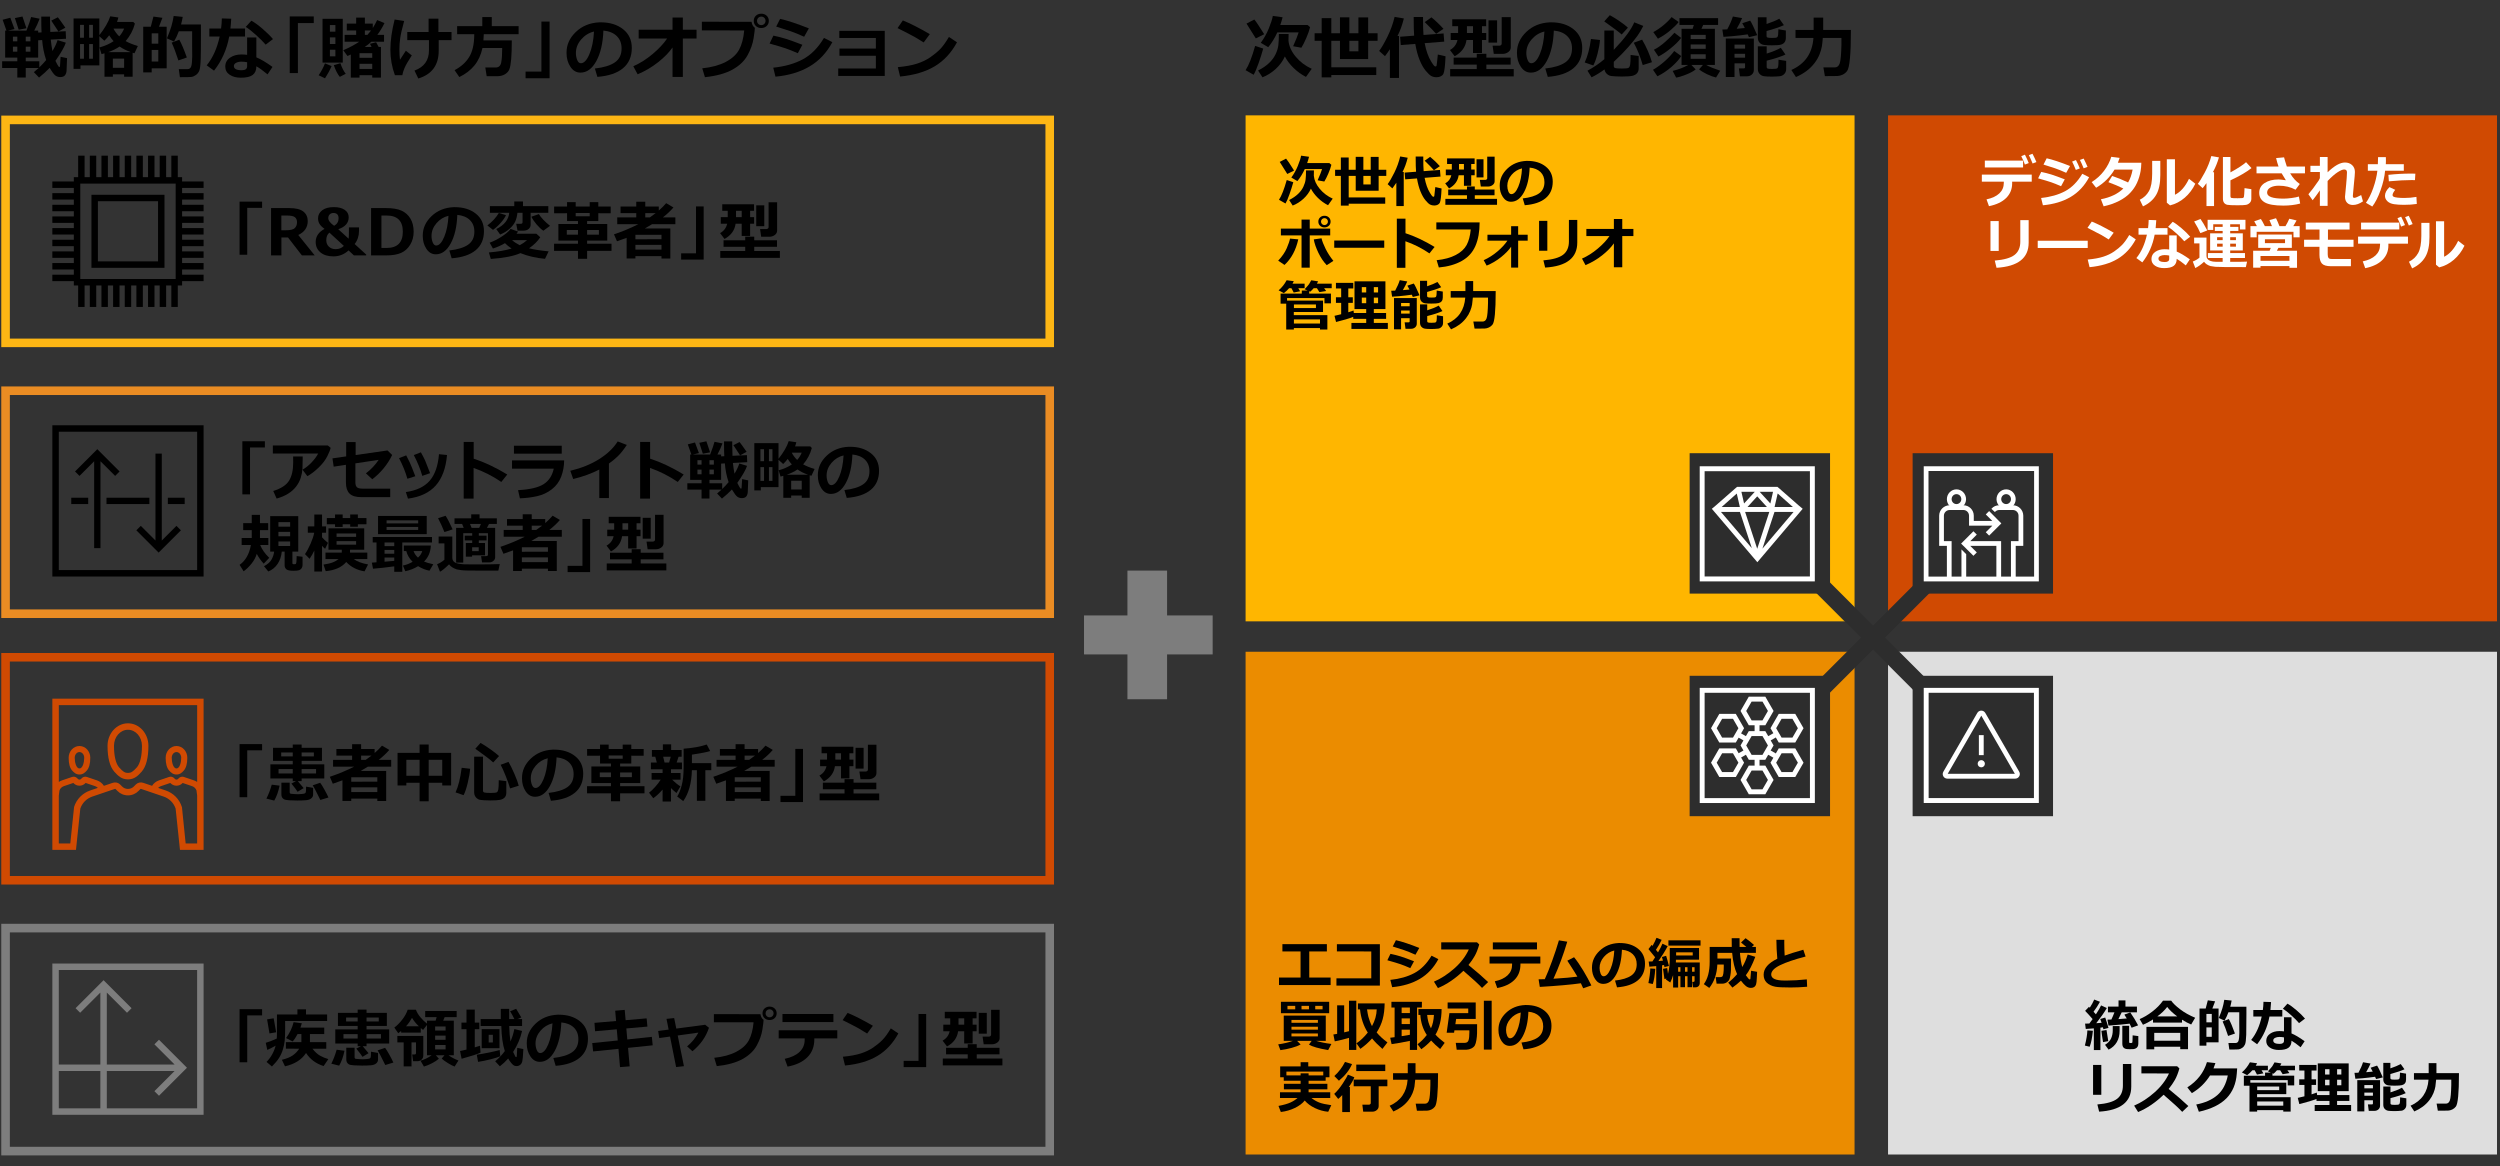<?xml version="1.0" encoding="UTF-8"?><svg id="Template" xmlns="http://www.w3.org/2000/svg" width="583" height="272" viewBox="0 0 583 272"><rect x="0" y="0" width="583" height="272" fill="#333333" stroke="none"/><path d="M61.121,48.472h-3.464v10.935h-1.787v-12.385h5.251v1.45Z" fill="#000" stroke-width="0"/><path d="M73.389,59.561h-2.988l-3.237-4.182h-1.538v4.182h-2.417v-11.038h4.226c1.533,0,2.638.272,3.314.817.676.544,1.014,1.283,1.014,2.215,0,1.46-.735,2.542-2.205,3.245l3.831,4.761ZM65.611,50.259v3.435h1.084c1.04,0,1.729-.173,2.065-.52s.505-.801.505-1.362c0-.498-.161-.881-.483-1.15s-.957-.403-1.904-.403h-1.267Z" fill="#000" stroke-width="0"/><path d="M85.403,59.561h-2.871l-1.245-1.165c-1.006.928-2.183,1.392-3.53,1.392-1.265,0-2.271-.306-3.018-.919-.747-.612-1.121-1.427-1.121-2.442,0-1.294.688-2.31,2.065-3.047-.576-.42-.973-.818-1.19-1.194s-.326-.801-.326-1.274c0-.762.326-1.388.978-1.878.651-.491,1.556-.736,2.713-.736,1.069,0,1.913.215,2.531.645.617.43.926,1.001.926,1.714,0,1.328-.811,2.261-2.432,2.798l2.417,2.212c.049-.142.073-1.021.073-2.637h2.351v.791c0,1.191-.339,2.222-1.018,3.091l2.695,2.454v.198ZM80.188,57.342l-3.376-3.098c-.483.4-.725.991-.725,1.772,0,.625.205,1.129.615,1.513s.933.575,1.567.575c.781,0,1.421-.254,1.919-.762ZM78.958,50.918c0-.835-.405-1.252-1.216-1.252-.332,0-.613.107-.842.322s-.344.508-.344.879c0,.557.454,1.152,1.362,1.787.693-.391,1.04-.969,1.04-1.736Z" fill="#000" stroke-width="0"/><path d="M86.534,59.561v-11.038h3.45c1.562,0,2.781.2,3.655.601s1.564,1.016,2.069,1.846c.506.83.758,1.858.758,3.083,0,1.108-.263,2.104-.788,2.984-.525.882-1.227,1.522-2.105,1.923s-2.065.601-3.56.601h-3.479ZM88.951,50.259v7.566h1.187c2.534,0,3.801-1.265,3.801-3.794,0-2.515-1.267-3.772-3.801-3.772h-1.187Z" fill="#000" stroke-width="0"/><path d="M105.327,60.235l-.542-1.831c1.938-.215,3.396-.662,4.373-1.34s1.465-1.692,1.465-3.04c0-1.128-.352-2.032-1.055-2.714-.703-.681-1.677-1.08-2.922-1.197-.103,2.734-.614,4.95-1.535,6.646-.92,1.697-2.079,2.545-3.475,2.545-.908,0-1.643-.428-2.205-1.286-.562-.856-.842-1.837-.842-2.94v-.183c0-1.689.68-3.185,2.04-4.486s3.075-2.001,5.146-2.099h.3c1.978,0,3.602.502,4.875,1.505,1.271,1.004,1.908,2.367,1.908,4.091,0,1.89-.641,3.369-1.922,4.438-1.282,1.069-3.151,1.699-5.607,1.89ZM104.587,50.325c-1.099.259-2.032.835-2.802,1.729-.769.894-1.153,1.88-1.153,2.959,0,.557.095,1.069.286,1.538s.457.703.798.703c.688,0,1.313-.669,1.875-2.007s.894-2.979.996-4.922Z" fill="#000" stroke-width="0"/><path d="M117.993,50.171c-.2.488-.595,1.072-1.183,1.75-.589.679-1.203,1.24-1.842,1.685l-1.311-1.033c1.162-.889,2.053-1.858,2.673-2.908l1.663.505ZM120.813,54.002c-.112.19-.232.359-.359.505h4.636l.901.828c-.645.957-1.516,1.812-2.615,2.563,1.055.283,2.576.522,4.563.718l-.842,1.743c-2.134-.2-4.045-.645-5.735-1.333l-.066.029c-1.509.669-3.789,1.113-6.841,1.333l-.447-1.516c2.158-.181,3.923-.486,5.295-.916-.581-.381-1.096-.798-1.545-1.252-.869.518-1.804.935-2.805,1.252l-.769-1.362c.884-.312,1.812-.781,2.783-1.406s1.675-1.226,2.109-1.802l1.736.615ZM120.666,49.622c-.083.791-.258,1.474-.524,2.047s-.707,1.136-1.322,1.688-1.345.996-2.19,1.333l-.901-1.274c1.87-.918,2.876-2.183,3.018-3.794h-4.504v-1.545h5.684v-1.099h2.029v1.099h5.911v1.545h-4.124v2.754c0,.425-.158.767-.472,1.025-.315.259-.719.388-1.212.388h-1.377l-.3-1.604h1.077c.264,0,.396-.115.396-.344v-2.219h-1.187ZM121.208,57.181c.664-.356,1.233-.752,1.707-1.187h-3.516c.532.459,1.135.854,1.809,1.187ZM128.269,52.662l-1.56,1.143c-.513-.347-1.04-.84-1.582-1.479s-.945-1.235-1.208-1.787l1.743-.615c.498.83,1.367,1.743,2.607,2.739Z" fill="#000" stroke-width="0"/><path d="M142.601,58.499h-5.684v1.86h-2.131v-1.86h-5.581v-1.663h5.581v-.725h-4.57v-3.867h4.57v-.688h-2.549v-1.831l-3.018.015v-1.575h3.018v-1.033h2.014v1.033h3.267v-1.033h2.007v1.033h2.886v1.575l-2.886-.015v1.831h-2.607v.688h4.695v3.867h-4.695v.725h5.684v1.663ZM134.786,53.636h-2.607v1.084h2.607v-1.084ZM134.251,49.666v.762h3.267v-.762h-3.267ZM139.663,54.72v-1.084h-2.747v1.084h2.747Z" fill="#000" stroke-width="0"/><path d="M154.258,59.729h-6.079v.542h-2.051v-4.805c-.503.195-1.252.461-2.249.798l-.696-1.619c2.1-.713,3.987-1.499,5.662-2.358h-4.907v-1.589h4.438v-.989h-3.662v-1.545h3.662v-1.113h2.102v1.113h3.149v.938c.664-.576,1.238-1.15,1.721-1.721l1.699.996c-.669.786-1.492,1.56-2.468,2.322h2.915v1.589h-5.442c-.615.376-1.172.706-1.67.989h5.94v7.009h-2.065v-.557ZM154.258,55.782v-1.033h-6.079v1.047l6.079-.015ZM148.179,58.213h6.079v-1.106h-6.079v1.106ZM151.54,50.699c.493-.332.945-.662,1.355-.989h-2.417v.989h1.062Z" fill="#000" stroke-width="0"/><path d="M164.094,60.535h-5.251v-1.458h3.464v-10.935h1.787v12.393Z" fill="#000" stroke-width="0"/><path d="M171.543,52.171c-.21,1.538-1.072,2.722-2.585,3.552l-1.033-1.362c.889-.493,1.438-1.223,1.648-2.19h-1.487v-1.531h1.619v-1.487h-1.274v-1.516h7.412v1.516h-.916v1.487h.93v1.531h-.93v2.849h-1.963v-2.849h-1.421ZM181.87,60.132h-13.901v-1.604h5.815v-.974h-5.054v-1.531h5.054v-.828h2.102v.828h5.31v1.531h-5.31v.974h5.984v1.604ZM171.638,50.64h1.326v-1.487h-1.326v1.487ZM178.23,52.742h-1.875v-4.863h1.875v4.863ZM181.226,53.76c0,.43-.183.779-.549,1.047s-.779.403-1.238.403h-1.934l-.256-1.794h1.516c.107,0,.212-.042.315-.128.103-.085.154-.179.154-.282v-5.83h1.992v6.584Z" fill="#000" stroke-width="0"/><path d="M9.005,15.865h-3v2.211h-1.969v-2.211H.497v-1.578h3.539v-.852H1.201v-6.305h.305l-.891-2.523,1.789-.469c.286.719.612,1.599.977,2.641l-1.508.352h4.297c.567-1.458.93-2.513,1.086-3.164l1.984.398c-.349.943-.769,1.865-1.258,2.766h.922v.461l.789-.039c-.047-.688-.07-1.917-.07-3.688h2.047c-.005.177-.008.383-.008.617,0,.714.023,1.703.07,2.969l3.586-.172.078,1.758-3.562.195c.109,1.016.242,1.906.398,2.672.547-.906.945-1.755,1.195-2.547l1.922.594c-.308.958-1.115,2.37-2.422,4.234.13.302.281.598.453.887s.276.452.312.488c.036.037.086.055.148.055.083,0,.133-.043.148-.129s.062-.832.141-2.238l1.508.312c-.037,1.495-.074,2.477-.113,2.945s-.173.831-.402,1.086c-.229.255-.581.383-1.055.383-.438,0-.818-.116-1.141-.348-.323-.232-.771-.832-1.344-1.801-.693.734-1.519,1.489-2.477,2.266l-1.211-1.266c.38-.307.75-.627,1.109-.961ZM4.037,8.552h-1.023v1.094h1.023v-1.094ZM3.013,10.888v1.156h1.023v-1.156h-1.023ZM6.162,6.591l-1.805.336c-.219-.708-.513-1.612-.883-2.711l1.766-.367c.255.714.562,1.628.922,2.742ZM7.091,9.646v-1.094h-1.086v1.094h1.086ZM6.005,14.287h3.164v1.422c.588-.557,1.12-1.125,1.594-1.703-.505-1.521-.815-3.075-.93-4.664l-.93.055v4.039h-2.898v.852ZM7.091,12.044v-1.156h-1.086v1.156h1.086ZM15.24,6.458l-1.617.883c-.13-.224-.685-1.067-1.664-2.531l1.531-.781c.281.333.864,1.144,1.75,2.43Z" fill="#000" stroke-width="0"/><path d="M23.17,4.302v3.898c1.276-1.62,2.122-3.086,2.539-4.398l1.891.273c-.078.354-.183.701-.312,1.039h3.789l.383.398c-.406,1.516-1.125,2.873-2.156,4.07.745.422,1.692.805,2.844,1.148l-.789,1.695-.43-.133v5.602h-1.984v-.555h-2.625v.555h-1.953v-5.461c-.203.058-.433.12-.688.188l-.477-1.555c1.292-.364,2.388-.852,3.289-1.461-.391-.432-.732-.891-1.023-1.375-.354.458-.732.88-1.133,1.266l-1.164-1.047v6.797h-4.398v.812h-1.617V4.302h6.016ZM19.569,8.794v-2.992h-.898v2.992h.898ZM19.569,13.693v-3.422h-.898v3.422h.898ZM20.788,5.802v2.992h.875v-2.992h-.875ZM20.788,10.271v3.422h.875v-3.422h-.875ZM25.241,12.154h5.258c-1.005-.354-1.875-.789-2.609-1.305-.729.505-1.612.94-2.648,1.305ZM26.319,15.818h2.625v-2.156h-2.625v2.156ZM27.811,8.482c.479-.526.856-1.13,1.133-1.812h-2.43l-.031.055c.359.672.802,1.258,1.328,1.758Z" fill="#000" stroke-width="0"/><path d="M38.866,15.935h-3.492v.953h-1.977V6.232h1.766l.617-2.367,2.094.289-.797,2.078h1.789v9.703ZM36.913,10.185v-2.414h-1.539v2.414h1.539ZM36.913,14.349v-2.703h-1.539v2.703h1.539ZM41.952,17.998l-.258-1.875h2.016c.453,0,.75-.225.891-.676.141-.45.219-1.28.234-2.488l-.008.219c-.005,0-.013-.885-.023-2.656v-3.227h-3.109c-.302.839-.675,1.638-1.117,2.398l-1.648-.75c.469-1.12.815-2.06,1.039-2.82.224-.76.401-1.56.531-2.398l2.109.211c-.094.599-.224,1.19-.391,1.773h4.633c.005.38.008.982.008,1.805,0,3.255-.019,5.341-.055,6.258-.052,1.412-.164,2.32-.336,2.727s-.43.734-.773.984-.693.403-1.047.461c-.214.036-1.112.055-2.695.055ZM43.569,13.404l-1.969.688c-.578-1.781-1.102-3.164-1.57-4.148l1.781-.688c.495.865,1.081,2.248,1.758,4.148Z" fill="#000" stroke-width="0"/><path d="M53.916,4.365c-.037.833-.097,1.597-.18,2.289h3.406v1.867h-3.688c-.568,3.037-1.748,5.688-3.539,7.953l-1.711-1.234c1.417-1.739,2.424-3.979,3.023-6.719h-2.406v-1.867h2.734c.099-.745.159-1.531.18-2.359l2.18.07ZM63.549,15.607l-1.156,1.734c-1.042-.864-1.912-1.492-2.609-1.883,0,.901-.281,1.57-.844,2.008s-1.49.656-2.781.656c-1.042,0-1.906-.229-2.594-.688s-1.031-1.094-1.031-1.906c0-.87.364-1.559,1.094-2.066.729-.508,1.62-.762,2.672-.762.479,0,.922.029,1.328.086v-4.055h2.156v4.641c1,.406,2.255,1.151,3.766,2.234ZM57.627,14.513c-.417-.088-.859-.133-1.328-.133-.479,0-.892.09-1.238.27-.347.18-.52.429-.52.746,0,.656.606.984,1.82.984.844,0,1.266-.305,1.266-.914v-.953ZM63.659,9.115l-1.711,1.297c-.537-.641-1.289-1.396-2.258-2.266-.969-.87-1.763-1.492-2.383-1.867l1.312-1.453c.729.396,1.59,1.02,2.582,1.871s1.811,1.658,2.457,2.418Z" fill="#000" stroke-width="0"/><path d="M73.166,5.38h-3.695v11.664h-1.906V3.833h5.602v1.547Z" fill="#000" stroke-width="0"/><path d="M75.784,14.779l1.547.633c-.396.927-.909,1.877-1.539,2.852l-1.477-.711c.635-.958,1.125-1.883,1.469-2.773ZM75.213,14.599V4.38h4.719v10.219h-4.719ZM76.932,7.38h1.281v-1.531h-1.281v1.531ZM76.932,10.255h1.281v-1.531h-1.281v1.531ZM78.213,11.599h-1.281v1.531h1.281v-1.531ZM77.846,15.201l1.539-.461c.317.99.731,1.812,1.242,2.469l-1.383.719c-.516-.62-.982-1.528-1.398-2.727ZM88.838,10.943v7.156h-2.031v-.562h-2.969v.562h-2.031v-5.383c-.245.104-.503.219-.773.344l-.984-1.344c1.469-.641,2.713-1.305,3.734-1.992h-3.414v-1.594h2.688v-1.031h-2.188v-1.594h2.188v-1.406h2.031v1.406h1.844v1.031c.359-.562.698-1.182,1.016-1.859l1.711.711c-.495,1.011-1.05,1.925-1.664,2.742h1.562v1.594h-2.961l-.078.078c-.323.323-.81.703-1.461,1.141h1.594c-.104-.234-.232-.479-.383-.734l1.445-.352c.219.37.414.732.586,1.086h.539ZM83.838,13.474h2.969v-1.062h-2.969v1.062ZM83.838,16.068h2.969v-1.188h-2.969v1.188ZM86.541,7.099h-1.453v1.031h.602c.292-.323.575-.667.852-1.031Z" fill="#000" stroke-width="0"/><path d="M96.032,12.919c-.849,1.297-1.413,2.275-1.691,2.934-.279.659-.452,1.223-.52,1.691h-1.727c-.703-1.901-1.055-3.888-1.055-5.961,0-2.099.331-4.442.992-7.031l2.219.336c-.484,1.755-.791,3.083-.918,3.984-.128.901-.191,1.769-.191,2.602,0,.948.044,1.771.133,2.469.297-.474.752-1.177,1.367-2.109l1.391,1.086ZM97.548,18.31l-.891-1.852c2.25-.823,3.375-2.385,3.375-4.688v-2.406h-5.055v-1.906h4.969v-3.109h2.289v3.109h3.062v1.906h-2.992v2.484c0,3.333-1.586,5.487-4.758,6.461Z" fill="#000" stroke-width="0"/><path d="M112.814,7.982c-.016.583-.042,1.062-.078,1.438h6.617c0,1.823-.05,3.289-.148,4.398-.099,1.109-.241,1.895-.426,2.355-.185.461-.527.843-1.027,1.145s-1.097.453-1.789.453h-2.469l-.32-2.031h2.422c.708,0,1.138-.396,1.289-1.188.151-.792.227-1.911.227-3.359h-4.602c-.359,1.636-.991,3.001-1.895,4.098-.904,1.097-2.072,1.988-3.504,2.676l-1.102-1.602c1.516-.807,2.651-1.832,3.406-3.074.755-1.242,1.146-2.895,1.172-4.957l.008-.352h-3.992v-1.891h5.867v-2.109h2.211v2.109h6.258v1.891h-8.125Z" fill="#000" stroke-width="0"/><path d="M128.165,18.248h-5.602v-1.555h3.695V5.029h1.906v13.219Z" fill="#000" stroke-width="0"/><path d="M139.306,17.927l-.578-1.953c2.067-.229,3.622-.706,4.664-1.43,1.042-.724,1.562-1.805,1.562-3.242,0-1.203-.375-2.168-1.125-2.895s-1.789-1.152-3.117-1.277c-.109,2.917-.655,5.28-1.637,7.09-.982,1.81-2.218,2.715-3.707,2.715-.969,0-1.753-.457-2.352-1.371-.599-.914-.898-1.959-.898-3.137v-.195c0-1.802.725-3.397,2.176-4.785,1.45-1.388,3.28-2.134,5.488-2.238h.32c2.109,0,3.842.535,5.199,1.605,1.356,1.07,2.035,2.525,2.035,4.363,0,2.016-.684,3.594-2.051,4.734s-3.361,1.812-5.98,2.016ZM138.517,7.357c-1.172.276-2.168.891-2.988,1.844s-1.23,2.005-1.23,3.156c0,.594.102,1.141.305,1.641s.487.75.852.75c.734,0,1.401-.713,2-2.141.599-1.427.953-3.177,1.062-5.25Z" fill="#000" stroke-width="0"/><path d="M156.836,11.068c-.781,1.136-1.897,2.279-3.348,3.43-1.451,1.151-3.048,2.094-4.793,2.828l-1.008-1.875c1.552-.682,3.051-1.63,4.496-2.844,1.445-1.213,2.574-2.419,3.387-3.617h-6.633v-2.055h7.898v-2.844h2.406v2.844h3.195v2.055h-3.195v8.953h-2.406v-6.875Z" fill="#000" stroke-width="0"/><path d="M176.039,6.49v.016c0,.302-.099,1.101-.297,2.395-.198,1.294-.666,2.616-1.402,3.965-.737,1.349-1.914,2.472-3.531,3.367-1.617.896-3.757,1.484-6.418,1.766l-.625-2.07c2.188-.224,4.016-.723,5.484-1.496s2.51-1.731,3.125-2.875c.614-1.143,1.005-2.629,1.172-4.457l-9.875-.016v-2.016l11.586.016c.088.625.349,1.094.781,1.406ZM179.289,4.865c0,.484-.167.884-.5,1.199-.333.315-.753.473-1.258.473-.505,0-.925-.157-1.258-.473-.333-.315-.5-.715-.5-1.199s.167-.884.5-1.199c.333-.315.752-.473,1.258-.473.505,0,.924.158,1.258.473.333.315.5.715.5,1.199ZM178.238,4.162c-.19-.192-.426-.289-.707-.289s-.517.097-.707.289c-.19.193-.285.427-.285.703,0,.276.095.511.285.703.19.193.426.289.707.289s.517-.096.707-.289c.19-.192.285-.427.285-.703,0-.276-.095-.51-.285-.703Z" fill="#000" stroke-width="0"/><path d="M187.112,10.443l-1.062,1.969c-1.156-.505-2.108-.885-2.855-1.141-.748-.255-1.991-.627-3.73-1.117l.891-1.844c1.088.224,2.079.478,2.973.762.893.284,2.155.741,3.785,1.371ZM194.104,9.833c-1.323,2.464-3.09,4.349-5.301,5.656-2.211,1.308-4.866,2.104-7.965,2.391l-.516-2.094c2.667-.276,4.959-.924,6.879-1.945,1.919-1.021,3.569-2.688,4.949-5l1.953.992ZM188.627,6.615l-1.102,1.953c-.568-.255-1.154-.508-1.758-.758-.604-.25-1.097-.435-1.477-.555l-3.281-1.055.914-1.805c1.661.37,3.896,1.109,6.703,2.219Z" fill="#000" stroke-width="0"/><path d="M206.323,17.708h-10.852v-1.734h8.781v-2.969h-8.492v-1.68h8.492v-2.469h-8.523v-1.664h10.594v10.516Z" fill="#000" stroke-width="0"/><path d="M216.834,7.958l-1.43,1.938c-.771-.495-1.455-.911-2.051-1.25-.597-.338-1.944-1.036-4.043-2.094l1.234-1.789c1.635.651,3.731,1.716,6.289,3.195ZM223.17,9.865c-1.323,2.443-3.05,4.305-5.18,5.586-2.13,1.281-4.826,2.081-8.086,2.398l-.531-2.188c1.781-.161,3.266-.432,4.453-.812,1.188-.38,2.228-.879,3.121-1.496.893-.617,1.653-1.245,2.281-1.883.627-.638,1.316-1.59,2.066-2.855l1.875,1.25Z" fill="#000" stroke-width="0"/><path d="M294.582,11.326c-.302,1.104-.673,2.273-1.113,3.508-.44,1.234-.814,2.102-1.121,2.602l-1.875-1.07c.745-1.135,1.487-3.023,2.227-5.664l1.883.625ZM294.809,7.982l-1.953.977c-.083-.161-.808-1.315-2.172-3.461l1.82-.945c.328.349,1.096,1.492,2.305,3.43ZM300.504,7.935c0,.755-.011,1.266-.031,1.531.114,1.281.674,2.529,1.68,3.742,1.005,1.214,2.252,2.159,3.742,2.836l-1.344,1.891c-1.099-.573-2.076-1.281-2.93-2.125-.854-.844-1.519-1.727-1.992-2.648-.479,1.078-1.188,2.048-2.125,2.91-.938.862-1.969,1.514-3.094,1.957l-1.023-1.586c1.036-.526,1.891-1.109,2.562-1.75s1.18-1.327,1.523-2.059c.344-.731.556-1.423.637-2.074.081-.651.121-1.526.121-2.625h2.273ZM299.098,4.029c-.156.63-.336,1.232-.539,1.805h6.375l.578.5c-.177.734-.477,1.587-.898,2.559-.422.972-.8,1.718-1.133,2.238l-1.922-.352c.646-1.442,1.073-2.516,1.281-3.219h-4.969c-.589,1.297-1.294,2.445-2.117,3.445l-1.742-1.023c.739-.995,1.356-2.092,1.852-3.293.495-1.2.815-2.194.961-2.98l2.273.32Z" fill="#000" stroke-width="0"/><path d="M310.463,18.044h-2.25v-8.531h-1.648v-1.758h1.648v-3.523h2.25v3.523h2.016v-3.711h2.195v3.711h2.109v-3.695h2.273v3.695h2.195v1.758h-2.195v4.258h-6.578v-4.258h-2.016v6.18h10.484v1.805h-10.484v.547ZM316.784,9.513h-2.109v2.453h2.109v-2.453Z" fill="#000" stroke-width="0"/><path d="M326.247,18.169h-2.125v-6.695c-.292.464-.672,1.005-1.141,1.625l-1.359-1.219c.557-.734,1.203-1.845,1.938-3.332.734-1.487,1.289-3.024,1.664-4.613l2.156.367c-.365,1.5-.859,2.865-1.484,4.094h.352v9.773ZM337.099,13.13c-.047,1.104-.112,2.003-.195,2.695-.083.693-.185,1.159-.305,1.398-.12.239-.324.431-.613.574-.289.143-.611.215-.965.215-.469,0-.878-.093-1.227-.277-.349-.185-.787-.595-1.312-1.23-.526-.635-1.001-1.473-1.426-2.512-.425-1.039-.762-2.29-1.012-3.754l-3.383.266-.156-1.938,3.273-.25c-.073-.781-.109-2.231-.109-4.352h2.18c0,2.026.036,3.422.109,4.188l4.688-.352.148,1.906-4.562.359c.172.901.385,1.71.641,2.426.255.716.556,1.352.902,1.906.346.555.577.878.691.969.114.091.216.137.305.137.12.005.199-.061.238-.199.039-.138.137-1.001.293-2.59l1.797.414ZM336.615,6.716l-1.711,1.172c-.599-.688-1.484-1.599-2.656-2.734l1.57-1.109c.969.792,1.901,1.683,2.797,2.672Z" fill="#000" stroke-width="0"/><path d="M341.988,9.326c-.224,1.641-1.144,2.904-2.758,3.789l-1.102-1.453c.948-.526,1.534-1.305,1.758-2.336h-1.586v-1.633h1.727v-1.586h-1.359v-1.617h7.906v1.617h-.977v1.586h.992v1.633h-.992v3.039h-2.094v-3.039h-1.516ZM353.004,17.818h-14.828v-1.711h6.203v-1.039h-5.391v-1.633h5.391v-.883h2.242v.883h5.664v1.633h-5.664v1.039h6.383v1.711ZM342.09,7.693h1.414v-1.586h-1.414v1.586ZM349.121,9.935h-2v-5.188h2v5.188ZM352.316,11.021c0,.458-.195.831-.586,1.117-.391.287-.831.43-1.32.43h-2.062l-.273-1.914h1.617c.114,0,.227-.045.336-.137.109-.091.164-.191.164-.301V3.998h2.125v7.023Z" fill="#000" stroke-width="0"/><path d="M360.944,17.927l-.578-1.953c2.067-.229,3.622-.706,4.664-1.43,1.042-.724,1.562-1.805,1.562-3.242,0-1.203-.375-2.168-1.125-2.895s-1.789-1.152-3.117-1.277c-.109,2.917-.655,5.28-1.637,7.09-.982,1.81-2.218,2.715-3.707,2.715-.969,0-1.753-.457-2.352-1.371-.599-.914-.898-1.959-.898-3.137v-.195c0-1.802.725-3.397,2.176-4.785,1.45-1.388,3.28-2.134,5.488-2.238h.32c2.109,0,3.842.535,5.199,1.605,1.356,1.07,2.035,2.525,2.035,4.363,0,2.016-.684,3.594-2.051,4.734s-3.361,1.812-5.98,2.016ZM360.155,7.357c-1.172.276-2.168.891-2.988,1.844s-1.23,2.005-1.23,3.156c0,.594.102,1.141.305,1.641s.487.75.852.75c.734,0,1.401-.713,2-2.141.599-1.427.953-3.177,1.062-5.25Z" fill="#000" stroke-width="0"/><path d="M373.116,9.326c-.068.927-.257,1.988-.566,3.184-.31,1.195-.642,2.113-.996,2.754l-2-.695c.688-1.474,1.172-3.302,1.453-5.484l2.109.242ZM383.217,6.044c-.433.865-.882,1.626-1.348,2.285-.466.659-1.177,1.535-2.133,2.629-.956,1.094-2.09,2.248-3.402,3.461v.969c0,.25.109.412.328.484.219.073.755.109,1.609.109.812,0,1.311-.053,1.496-.16.185-.106.312-.352.383-.734s.105-1.142.105-2.277l1.883.242v2.898c0,.469-.13.849-.391,1.141-.261.292-.633.491-1.117.598-.484.106-1.31.16-2.477.16-.422,0-.854-.012-1.297-.035-.443-.023-.8-.05-1.07-.078-.271-.029-.523-.117-.758-.266s-.425-.329-.57-.543c-.146-.213-.242-.458-.289-.734-1.026.75-2.029,1.362-3.008,1.836l-.961-1.539c1.458-.792,2.771-1.688,3.938-2.688v-6.688h2.195v4.516c2.484-2.588,4.078-4.729,4.781-6.422l2.102.836ZM379.631,6.458l-1.461,1.586c-.479-.458-1.833-1.477-4.062-3.055l1.297-1.445c.692.365,1.466.841,2.32,1.43.854.589,1.489,1.083,1.906,1.484ZM385.233,14.505l-2.148.672c-.583-2.005-1.281-3.742-2.094-5.211l1.953-.719c1.042,1.797,1.805,3.55,2.289,5.258Z" fill="#000" stroke-width="0"/><path d="M392.059,13.068c-.505.812-1.267,1.662-2.285,2.547-1.019.886-2.108,1.609-3.27,2.172l-1.023-1.516c.854-.484,1.742-1.129,2.664-1.934s1.682-1.618,2.281-2.441l1.633,1.172ZM391.45,5.13c-.276.406-.859,1.004-1.75,1.793s-1.914,1.488-3.07,2.098l-1.086-1.539c.766-.396,1.549-.923,2.352-1.582.802-.659,1.442-1.298,1.922-1.918l1.633,1.148ZM392.043,8.841c-.558.755-1.376,1.568-2.457,2.438-1.081.87-2.027,1.503-2.84,1.898l-1.055-1.578c.817-.401,1.685-1.004,2.602-1.809.917-.805,1.643-1.52,2.18-2.145l1.57,1.195ZM395.434,16.185c-.495.412-1.237.814-2.227,1.207-.99.393-1.769.626-2.336.699l-.805-1.555c1.448-.354,2.648-.817,3.602-1.391h-1.531V6.716h2.578l.289-.898h-3.352v-1.586h9.008v1.586h-3.477l-.406.898h3.133v8.43h-2.031c.75.417,1.844.865,3.281,1.344l-.977,1.586c-.641-.146-1.352-.408-2.133-.785s-1.388-.751-1.82-1.121l.898-1.023h-2.695l1,1.039ZM397.77,9.115v-.977h-3.508v.977h3.508ZM394.262,11.373h3.508v-1.008h-3.508v1.008ZM397.77,12.654h-3.508v1.055h3.508v-1.055Z" fill="#000" stroke-width="0"/><path d="M407.567,8.013c-1.13.167-2.367.312-3.711.438l-.008.008-.016-.008c-.797.073-1.438.12-1.922.141l-.258-1.703c.302-.005.682-.018,1.141-.039.604-1.114,1.042-2.114,1.312-3l2.156.367c-.266.651-.688,1.482-1.266,2.492.76-.062,1.393-.12,1.898-.172-.203-.432-.404-.805-.602-1.117l1.844-.609c.312.433.862,1.562,1.648,3.391l-1.922.469-.297-.656ZM406.95,14.763h-2.461v3.188h-2.031v-8.961h6.539v7.328c0,.433-.156.788-.469,1.066s-.706.418-1.18.418h-1.594l-.242-1.852h1.133c.203,0,.305-.091.305-.273v-.914ZM406.95,11.341v-.945h-2.461v.945h2.461ZM404.489,13.451h2.461v-.898h-2.461v.898ZM416.458,8.826c0,.427-.101.773-.301,1.039-.201.266-.491.449-.871.551-.38.102-1.068.152-2.062.152-.724,0-1.316-.026-1.777-.078-.461-.052-.83-.229-1.105-.531-.276-.302-.414-.7-.414-1.195v-4.734h2.031v1.57c1.213-.406,2.206-.817,2.977-1.234l1.07,1.5c-1,.453-2.349.909-4.047,1.367v1.18c0,.183.095.3.285.352.19.052.522.078.996.078.323,0,.592-.01.809-.031.216-.021.366-.082.449-.184.083-.102.141-.316.172-.645s.047-.713.047-1.156l1.742.289v1.711ZM416.536,16.123c0,.271-.055.517-.164.738-.109.222-.267.411-.473.57-.206.159-.417.262-.633.309-.216.047-.593.079-1.129.098-.537.018-.841.027-.914.027-.844,0-1.468-.031-1.871-.094-.404-.062-.742-.241-1.016-.535s-.41-.686-.41-1.176v-5.25h2.062v1.688c1.411-.448,2.51-.898,3.297-1.352l1.078,1.57c-1.078.5-2.537.977-4.375,1.43v1.5c0,.172.075.287.227.344.151.058.508.086,1.07.086.417,0,.706-.016.867-.047.161-.031.28-.083.355-.156.075-.073.134-.227.176-.461.042-.234.062-.731.062-1.492l1.789.281v1.922Z" fill="#000" stroke-width="0"/><path d="M425.08,8.841c-.062.797-.137,1.462-.223,1.996-.086.534-.267,1.15-.543,1.848-.276.698-.675,1.386-1.195,2.062-.521.677-1.14,1.284-1.855,1.82-.716.537-1.533,1.002-2.449,1.398l-1.078-1.648c3.192-1.411,4.911-3.903,5.156-7.477h-4.18v-1.867h4.227v-2.867h2.227v2.867h6.461v.32c0,2.693-.076,4.816-.227,6.371-.151,1.555-.371,2.521-.66,2.898-.289.378-.637.661-1.043.852-.406.19-.814.294-1.223.312-.409.018-1.379.027-2.91.027l-.352-2.031h2.656c.552,0,.936-.313,1.152-.941.216-.627.35-2.09.402-4.387v-1.555h-4.344Z" fill="#000" stroke-width="0"/><path d="M61.77,104.351h-3.464v10.935h-1.787v-12.385h5.251v1.45Z" fill="#000" stroke-width="0"/><path d="M77.1,104.431c-.063.405-.319,1.056-.765,1.952-.447.896-1.124,1.78-2.029,2.651-.906.872-1.781,1.542-2.625,2.011l-1.135-1.516c.737-.42,1.438-.979,2.102-1.677s1.182-1.394,1.553-2.087h-10.576v-1.89h12.81l.667.557ZM70.588,106.453v.359c0,1.001-.019,1.833-.055,2.494-.037.662-.171,1.365-.403,2.109s-.601,1.439-1.105,2.083c-.506.645-1.134,1.198-1.886,1.659-.752.462-1.628.832-2.629,1.11l-.791-1.772c1.812-.562,3.04-1.36,3.684-2.395s.967-2.449.967-4.241l-.015-1.406h2.234Z" fill="#000" stroke-width="0"/><path d="M91.452,106.108c-1.069,2.212-2.615,4.097-4.636,5.654l-1.487-1.377c1.196-.908,2.188-1.958,2.974-3.149l-5.427.82v4.446c0,.498.113.864.341,1.099.227.234.672.352,1.336.352h6.445v1.985h-6.738c-1.27,0-2.185-.28-2.747-.839-.562-.559-.842-1.41-.842-2.552v-4.153l-2.856.432-.286-1.934,3.201-.461v-3.347h2.205v3.032l7.434-1.069,1.084,1.062Z" fill="#000" stroke-width="0"/><path d="M96.848,111.06l-1.846.586c-.425-1.528-1.074-3.132-1.948-4.812l1.67-.645c.283.532.558,1.081.824,1.644.266.564.699,1.64,1.3,3.227ZM104.245,106.108c-.269,3.071-1.144,5.442-2.626,7.112s-3.641,2.69-6.478,3.062l-.498-1.531c2.476-.352,4.326-1.229,5.552-2.633s1.951-3.471,2.175-6.2l1.875.19ZM100.297,110.342l-1.824.63c-.415-1.499-1.072-3.115-1.97-4.849l1.648-.645c.464.835.789,1.462.974,1.882s.576,1.414,1.172,2.981Z" fill="#000" stroke-width="0"/><path d="M118.291,110.657l-1.384,1.736c-2.08-1.411-4.236-2.5-6.467-3.267v7.141h-2.307v-13.213h2.329v3.911c2.471.796,5.081,2.026,7.83,3.691Z" fill="#000" stroke-width="0"/><path d="M131.562,107.368c-.015,1.343-.246,2.605-.692,3.787-.447,1.182-1.176,2.165-2.187,2.948-1.011.784-2.157,1.32-3.438,1.608-1.282.288-2.616.454-4.003.498l-.432-1.904c2.725-.146,4.705-.608,5.94-1.384s2.031-1.987,2.388-3.633h-9.734v-1.919h12.158ZM130.998,105.793h-11.147v-1.846h11.147v1.846Z" fill="#000" stroke-width="0"/><path d="M142.003,116.143h-2.249v-6.643c-1.821.933-3.85,1.667-6.086,2.205l-.674-1.919c2.578-.615,4.819-1.521,6.724-2.717s3.347-2.571,4.329-4.124l2.131.813c-.752,1.128-1.45,2.004-2.095,2.629s-1.338,1.196-2.08,1.714v8.042Z" fill="#000" stroke-width="0"/><path d="M159.436,110.657l-1.384,1.736c-2.08-1.411-4.236-2.5-6.467-3.267v7.141h-2.307v-13.213h2.329v3.911c2.471.796,5.081,2.026,7.83,3.691Z" fill="#000" stroke-width="0"/><path d="M168.261,114.18h-2.812v2.073h-1.846v-2.073h-3.318v-1.479h3.318v-.798h-2.659v-5.911h.286l-.835-2.366,1.677-.439c.269.674.574,1.499.916,2.476l-1.414.33h4.028c.532-1.367.872-2.356,1.018-2.966l1.86.374c-.327.884-.72,1.748-1.179,2.593h.864v.432l.74-.037c-.044-.645-.066-1.797-.066-3.457h1.919c-.005.166-.007.359-.007.579,0,.669.022,1.597.066,2.783l3.362-.161.073,1.648-3.34.183c.103.952.227,1.787.374,2.505.513-.85.886-1.646,1.121-2.388l1.802.557c-.288.898-1.045,2.222-2.271,3.97.122.283.264.56.425.832.161.271.259.423.293.458s.081.051.139.051c.078,0,.125-.04.139-.121.015-.08.059-.78.132-2.098l1.414.293c-.034,1.401-.07,2.322-.106,2.761-.037.439-.163.779-.377,1.018s-.544.359-.989.359c-.41,0-.767-.109-1.069-.326s-.723-.78-1.26-1.688c-.649.688-1.423,1.396-2.322,2.124l-1.135-1.187c.356-.288.703-.588,1.04-.901ZM163.603,107.324h-.959v1.025h.959v-1.025ZM162.643,109.514v1.084h.959v-1.084h-.959ZM165.595,105.486l-1.692.315c-.205-.664-.481-1.511-.828-2.542l1.655-.344c.239.669.527,1.526.864,2.571ZM166.467,108.35v-1.025h-1.018v1.025h1.018ZM165.449,112.7h2.966v1.333c.552-.522,1.05-1.055,1.494-1.597-.474-1.426-.764-2.883-.872-4.373l-.872.051v3.787h-2.717v.798ZM166.467,110.598v-1.084h-1.018v1.084h1.018ZM174.106,105.361l-1.516.828c-.122-.21-.642-1.001-1.56-2.373l1.436-.732c.264.312.811,1.072,1.641,2.278Z" fill="#000" stroke-width="0"/><path d="M181.549,103.34v3.655c1.196-1.519,1.99-2.893,2.38-4.124l1.772.256c-.073.332-.171.657-.293.974h3.552l.359.374c-.381,1.421-1.055,2.693-2.021,3.816.698.396,1.587.754,2.666,1.077l-.74,1.589-.403-.125v5.251h-1.86v-.52h-2.461v.52h-1.831v-5.12c-.19.054-.405.112-.645.176l-.447-1.458c1.211-.342,2.239-.798,3.083-1.37-.366-.405-.686-.835-.959-1.289-.332.43-.686.825-1.062,1.187l-1.091-.981v6.372h-4.124v.762h-1.516v-11.023h5.64ZM178.172,107.551v-2.805h-.842v2.805h.842ZM178.172,112.144v-3.208h-.842v3.208h.842ZM179.315,104.746v2.805h.82v-2.805h-.82ZM179.315,108.936v3.208h.82v-3.208h-.82ZM183.49,110.701h4.929c-.942-.332-1.758-.74-2.446-1.223-.684.474-1.511.881-2.483,1.223ZM184.5,114.136h2.461v-2.021h-2.461v2.021ZM185.899,107.258c.449-.493.803-1.06,1.062-1.699h-2.278l-.029.051c.337.63.752,1.179,1.245,1.648Z" fill="#000" stroke-width="0"/><path d="M197.46,116.113l-.542-1.831c1.938-.215,3.396-.662,4.373-1.34s1.465-1.692,1.465-3.04c0-1.128-.352-2.032-1.055-2.714-.703-.681-1.677-1.08-2.922-1.197-.103,2.734-.614,4.95-1.535,6.646-.92,1.697-2.079,2.545-3.475,2.545-.908,0-1.643-.428-2.205-1.286-.562-.856-.842-1.837-.842-2.94v-.183c0-1.689.68-3.185,2.04-4.486s3.075-2.001,5.146-2.099h.3c1.978,0,3.602.502,4.875,1.505,1.271,1.004,1.908,2.367,1.908,4.091,0,1.89-.641,3.369-1.922,4.438-1.282,1.069-3.151,1.699-5.607,1.89ZM196.72,106.204c-1.099.259-2.032.835-2.802,1.729-.769.894-1.153,1.88-1.153,2.959,0,.557.095,1.069.286,1.538s.457.703.798.703c.688,0,1.313-.669,1.875-2.007s.894-2.979.996-4.922Z" fill="#000" stroke-width="0"/><path d="M59.876,129.158c-.234.806-.645,1.571-1.23,2.296-.586.726-1.196,1.315-1.831,1.769l-.945-1.501c1.377-.962,2.258-2.502,2.644-4.622h-2.161v-1.633h2.351v-1.846h-1.992v-1.633h1.992v-1.919h1.919v1.919h1.912v1.633h-1.912v1.846h1.956v1.633h-1.904c.396,1.011,1.099,2.007,2.109,2.988l-1.289,1.362c-.654-.713-1.194-1.477-1.619-2.292ZM65.713,128.631c-.107,1.118-.437,2.082-.989,2.89s-1.272,1.39-2.161,1.747l-.996-1.23c.85-.449,1.441-.98,1.776-1.593.334-.612.528-1.217.582-1.812h-.916v-8.276h6.541v8.276h-1.362v2.688c0,.161.083.242.249.242h.337c.078,0,.151-.024.22-.073s.116-.261.143-.637.041-.769.041-1.179l1.377.161v1.904c0,.308-.075.569-.223.784-.149.215-.351.365-.604.451-.254.085-.688.128-1.304.128-.825,0-1.373-.115-1.645-.344-.271-.229-.406-.549-.406-.959v-3.164h-.659ZM67.662,122.815v-1.055h-2.732v1.055h2.732ZM64.93,125.064h2.732v-1.04h-2.732v1.04ZM67.662,126.265h-2.732v1.062h2.732v-1.062Z" fill="#000" stroke-width="0"/><path d="M73.296,128.382c-.308.664-.676,1.309-1.106,1.934l-1.069-1.099c.449-.649.889-1.466,1.318-2.45.43-.983.708-1.827.835-2.53h-1.494v-1.487h1.516v-2.754h1.802v2.754h.945v1.487h-.945v1.062c.21.273.669.706,1.377,1.296l-.659,1.392c-.215-.166-.454-.4-.718-.703v5.999h-1.802v-4.9ZM80.745,131.055c-1.04,1.226-2.637,1.938-4.79,2.139l-.513-1.531c.967-.151,1.698-.327,2.193-.527s.944-.454,1.344-.762h-3.076v-1.501h3.801v-.674h-3.105v-4.995h8.335v4.995h-3.311v.674h4.036v1.501h-3.157c.732.566,1.843.986,3.333,1.26l-.82,1.604c-1.743-.273-3.167-1.001-4.27-2.183ZM85.461,122.259h-2.007v.571h-1.787v-.571h-1.758v.615h-1.78v-.615h-1.912v-1.443h1.912v-.835h1.78v.835h1.758v-.835h1.787v.835h2.007v1.443ZM78.489,125.196h4.556v-.791h-4.556v.791ZM83.044,126.199h-4.556v.813h4.556v-.813Z" fill="#000" stroke-width="0"/><path d="M91.938,132.073c-1.865.254-3.516.437-4.951.549l-.271-1.414,1.084-.081v-4.629h-.886v-1.274h13.828v1.274h-6.929v6.841h-1.875v-1.267ZM99.511,124.566h-11.353v-4.255h11.353v4.255ZM89.675,126.5v.857h2.263v-.857h-2.263ZM89.675,128.243v.886h2.263v-.886h-2.263ZM89.675,130.989l2.263-.198v-.776h-2.263v.974ZM90.151,122.061h7.368v-.718h-7.368v.718ZM97.519,122.874h-7.368v.703h7.368v-.703ZM100.471,127.225c-.063,1.514-.591,2.756-1.582,3.728.439.205,1.157.417,2.153.637l-.886,1.494c-.859-.151-1.746-.503-2.659-1.055-.894.557-1.887.95-2.981,1.179l-.557-1.318c.786-.161,1.541-.454,2.263-.879-.762-.757-1.252-1.589-1.472-2.498h-.579v-1.289h6.299ZM97.475,130.037c.513-.464.842-.972.989-1.523h-2.021c.205.576.549,1.084,1.033,1.523Z" fill="#000" stroke-width="0"/><path d="M116.542,131.546l-.33,1.523h-3.245l-3.743-.022c-.747-.01-1.286-.037-1.615-.081-.33-.044-.688-.103-1.073-.176-.859-.288-1.465-.684-1.816-1.187-.967.942-1.672,1.516-2.117,1.721l-.674-1.75c.586-.22,1.155-.566,1.707-1.04v-3.809h-1.348v-1.604h3.193v4.951c0,.254.056.476.168.667s.279.346.501.465c.222.12.518.209.887.268.368.059.699.099.992.121.293.021,1.06.033,2.3.033,3.057,0,5.127-.027,6.211-.081ZM105.549,123.445l-1.912.63c-.112-.317-.342-.854-.688-1.611s-.61-1.296-.791-1.619l1.75-.571c.42.62.967,1.677,1.641,3.171ZM113.107,129.502h-3.018v.315h-1.458v-3.193h1.487v-.601h-1.736v-1.099h1.736v-.586h-2.087v6.855h-1.663v-8.093h1.772l-.374-.916h-1.772v-1.311h3.896v-.93h1.941v.93h4.036v1.311h-1.824l-.491.916h1.919v6.863c0,.322-.137.601-.41.835s-.586.352-.938.352h-1.707l-.227-1.465h1.172c.288,0,.432-.117.432-.352v-4.995h-2.131v.586h1.802v1.099h-1.802v.601h1.443v2.878ZM109.98,123.101h1.765l.41-.916h-2.556l.381.916ZM111.635,128.528v-.901h-1.531v.901h1.531Z" fill="#000" stroke-width="0"/><path d="M127.778,132.608h-6.079v.542h-2.051v-4.805c-.503.195-1.252.461-2.249.798l-.696-1.619c2.1-.713,3.987-1.499,5.662-2.358h-4.907v-1.589h4.438v-.989h-3.662v-1.545h3.662v-1.113h2.102v1.113h3.149v.938c.664-.576,1.238-1.15,1.721-1.721l1.699.996c-.669.786-1.492,1.56-2.468,2.322h2.915v1.589h-5.442c-.615.376-1.172.706-1.67.989h5.94v7.009h-2.065v-.557ZM127.778,128.66v-1.033h-6.079v1.047l6.079-.015ZM121.699,131.092h6.079v-1.106h-6.079v1.106ZM125.061,123.577c.493-.332.945-.662,1.355-.989h-2.417v.989h1.062Z" fill="#000" stroke-width="0"/><path d="M137.615,133.414h-5.251v-1.458h3.464v-10.935h1.787v12.393Z" fill="#000" stroke-width="0"/><path d="M145.063,125.049c-.21,1.538-1.072,2.722-2.585,3.552l-1.033-1.362c.889-.493,1.438-1.223,1.648-2.19h-1.487v-1.531h1.619v-1.487h-1.274v-1.516h7.412v1.516h-.916v1.487h.93v1.531h-.93v2.849h-1.963v-2.849h-1.421ZM155.391,133.011h-13.901v-1.604h5.815v-.974h-5.054v-1.531h5.054v-.828h2.102v.828h5.31v1.531h-5.31v.974h5.984v1.604ZM145.159,123.519h1.326v-1.487h-1.326v1.487ZM151.75,125.621h-1.875v-4.863h1.875v4.863ZM154.746,126.639c0,.43-.183.779-.549,1.047s-.779.403-1.238.403h-1.934l-.256-1.794h1.516c.107,0,.212-.042.315-.128.103-.085.154-.179.154-.282v-5.83h1.992v6.584Z" fill="#000" stroke-width="0"/><path d="M61.121,174.975h-3.464v10.935h-1.787v-12.385h5.251v1.45Z" fill="#000" stroke-width="0"/><path d="M65.201,183.215c-.288,1.396-.703,2.556-1.245,3.479l-1.831-.461c.493-.957.908-2.041,1.245-3.252l1.831.234ZM70.811,183.786l-1.414.857c-.205-.356-.686-.996-1.443-1.919l1.062-.557h-.747v-.63h-5.215v-3.289h5.215v-.806h-4.6v-3.047h4.6v-.762h2.073v.762h4.739v3.047h-4.739v.806h5.281v3.289h-5.281v.63h-.894l1.362,1.619ZM68.269,179.348h-3.311v1.018h3.311v-1.018ZM68.269,175.48h-2.695v.908h2.695v-.908ZM73.016,185.317c0,.327-.142.613-.425.857s-.697.389-1.241.436c-.545.046-1.225.069-2.04.069-.61,0-1.23-.019-1.86-.055-.63-.037-1.05-.123-1.26-.257s-.358-.293-.443-.476c-.085-.184-.128-.399-.128-.648v-2.732h1.934v2.219c0,.112.028.201.084.268.056.065.131.104.224.113s.345.029.758.059.692.044.839.044c.225,0,.522-.019.894-.055.371-.037.611-.082.722-.136.109-.054.188-.149.234-.286.046-.137.069-.569.069-1.296l1.641.286v1.589ZM73.191,176.389v-.908h-2.849v.908h2.849ZM73.704,180.366v-1.018h-3.362v1.018h3.362ZM76.597,185.976l-1.89.571c-.967-1.978-1.562-3.113-1.787-3.406l1.743-.601c.215.259.537.774.967,1.545s.752,1.401.967,1.89Z" fill="#000" stroke-width="0"/><path d="M87.991,186.232h-6.079v.542h-2.051v-4.805c-.503.195-1.252.461-2.249.798l-.696-1.619c2.1-.713,3.987-1.499,5.662-2.358h-4.907v-1.589h4.438v-.989h-3.662v-1.545h3.662v-1.113h2.102v1.113h3.149v.938c.664-.576,1.238-1.15,1.721-1.721l1.699.996c-.669.786-1.492,1.56-2.468,2.322h2.915v1.589h-5.442c-.615.376-1.172.706-1.67.989h5.94v7.009h-2.065v-.557ZM87.991,182.285v-1.033h-6.079v1.047l6.079-.015ZM81.912,184.716h6.079v-1.106h-6.079v1.106ZM85.274,177.202c.493-.332.945-.662,1.355-.989h-2.417v.989h1.062Z" fill="#000" stroke-width="0"/><path d="M103.131,182.541h-3.164v4.321h-2.117v-4.321h-3.091v.63h-2.051v-7.603h5.142v-1.948h2.117v1.948h5.237v7.603h-2.073v-.63ZM94.759,180.908h3.091v-3.721h-3.091v3.721ZM99.967,180.908h3.164v-3.721h-3.164v3.721Z" fill="#000" stroke-width="0"/><path d="M109.64,179.274c-.068.918-.26,2.028-.575,3.329-.315,1.302-.634,2.245-.956,2.831l-1.875-.645c.635-1.357,1.111-3.271,1.428-5.742l1.978.227ZM118.07,184.885c0,.439-.122.796-.366,1.069s-.593.46-1.047.56-1.228.15-2.322.15c-.459,0-.958-.017-1.498-.051s-.897-.078-1.073-.132-.363-.16-.56-.319c-.198-.158-.353-.356-.465-.593s-.168-.507-.168-.81v-8.306h2.058v7.903c0,.234.103.386.308.454s.708.103,1.509.103c.762,0,1.229-.05,1.403-.15.173-.1.293-.33.358-.688.066-.359.099-1.071.099-2.135l1.765.227v2.717ZM116.378,176.315l-1.362,1.487c-.635-.61-2.026-1.675-4.175-3.193l1.216-1.355c.61.327,1.379.82,2.307,1.479s1.599,1.187,2.014,1.582ZM120.971,183.229l-2.014.63c-.234-.806-.583-1.785-1.043-2.937-.462-1.152-.849-2.012-1.161-2.578l1.831-.674c.425.728.884,1.659,1.377,2.794.493,1.136.83,2.057,1.011,2.765Z" fill="#000" stroke-width="0"/><path d="M128.473,186.738l-.542-1.831c1.938-.215,3.396-.662,4.373-1.34s1.465-1.692,1.465-3.04c0-1.128-.352-2.032-1.055-2.714-.703-.681-1.677-1.08-2.922-1.197-.103,2.734-.614,4.95-1.535,6.646-.92,1.697-2.079,2.545-3.475,2.545-.908,0-1.643-.428-2.205-1.286-.562-.856-.842-1.837-.842-2.94v-.183c0-1.689.68-3.185,2.04-4.486s3.075-2.001,5.146-2.099h.3c1.978,0,3.602.502,4.875,1.505,1.271,1.004,1.908,2.367,1.908,4.091,0,1.89-.641,3.369-1.922,4.438-1.282,1.069-3.151,1.699-5.607,1.89ZM127.733,176.828c-1.099.259-2.032.835-2.802,1.729-.769.894-1.153,1.88-1.153,2.959,0,.557.095,1.069.286,1.538s.457.703.798.703c.688,0,1.313-.669,1.875-2.007s.894-2.979.996-4.922Z" fill="#000" stroke-width="0"/><path d="M150.293,185.002h-5.684v1.86h-2.131v-1.86h-5.581v-1.663h5.581v-.725h-4.57v-3.867h4.57v-.688h-2.549v-1.831l-3.018.015v-1.575h3.018v-1.033h2.014v1.033h3.267v-1.033h2.007v1.033h2.886v1.575l-2.886-.015v1.831h-2.607v.688h4.695v3.867h-4.695v.725h5.684v1.663ZM142.478,180.139h-2.607v1.084h2.607v-1.084ZM141.943,176.169v.762h3.267v-.762h-3.267ZM147.356,181.223v-1.084h-2.747v1.084h2.747Z" fill="#000" stroke-width="0"/><path d="M154.517,184.123c-.698.82-1.423,1.494-2.175,2.021l-.989-1.289c.396-.283.857-.715,1.384-1.296s.972-1.16,1.333-1.736h-2.117v-1.56h2.563v-.872h-2.725v-1.56h1.377l-.352-1.362h-.791v-1.575h2.556v-1.311h1.934v1.311h2.446v1.575h-.718l-.454,1.362h1.245v1.56h-2.563v.872h2.234v1.56h-1.963c.635.63,1.279,1.15,1.934,1.56l-.916,1.545c-.522-.415-.952-.798-1.289-1.15v3.142h-1.956v-2.798ZM154.648,176.469l.33,1.362h1.055l.388-1.362h-1.772ZM164.492,186.745h-1.978v-7.141h-1.165c-.068,2.988-.74,5.393-2.014,7.214l-1.414-1.069c.381-.566.726-1.412,1.037-2.538.31-1.125.465-2.558.465-4.296v-4.321c2.08-.142,3.875-.466,5.383-.974l.813,1.523c-.698.234-2.119.515-4.263.842v1.978h4.519v1.641h-1.384v7.141Z" fill="#000" stroke-width="0"/><path d="M177.42,186.232h-6.079v.542h-2.051v-4.805c-.503.195-1.252.461-2.249.798l-.696-1.619c2.1-.713,3.987-1.499,5.662-2.358h-4.907v-1.589h4.438v-.989h-3.662v-1.545h3.662v-1.113h2.102v1.113h3.149v.938c.664-.576,1.238-1.15,1.721-1.721l1.699.996c-.669.786-1.492,1.56-2.468,2.322h2.915v1.589h-5.442c-.615.376-1.172.706-1.67.989h5.94v7.009h-2.065v-.557ZM177.42,182.285v-1.033h-6.079v1.047l6.079-.015ZM171.341,184.716h6.079v-1.106h-6.079v1.106ZM174.703,177.202c.493-.332.945-.662,1.355-.989h-2.417v.989h1.062Z" fill="#000" stroke-width="0"/><path d="M187.256,187.038h-5.251v-1.458h3.464v-10.935h1.787v12.393Z" fill="#000" stroke-width="0"/><path d="M194.705,178.674c-.21,1.538-1.072,2.722-2.585,3.552l-1.033-1.362c.889-.493,1.438-1.223,1.648-2.19h-1.487v-1.531h1.619v-1.487h-1.274v-1.516h7.412v1.516h-.916v1.487h.93v1.531h-.93v2.849h-1.963v-2.849h-1.421ZM205.032,186.635h-13.901v-1.604h5.815v-.974h-5.054v-1.531h5.054v-.828h2.102v.828h5.31v1.531h-5.31v.974h5.984v1.604ZM194.8,177.143h1.326v-1.487h-1.326v1.487ZM201.392,179.245h-1.875v-4.863h1.875v4.863ZM204.388,180.263c0,.43-.183.779-.549,1.047s-.779.403-1.238.403h-1.934l-.256-1.794h1.516c.107,0,.212-.042.315-.128.103-.085.154-.179.154-.282v-5.83h1.992v6.584Z" fill="#000" stroke-width="0"/><path d="M61.121,236.789h-3.464v10.935h-1.787v-12.385h5.251v1.45Z" fill="#000" stroke-width="0"/><path d="M64.278,243.842c-.781.464-1.431.796-1.948.996l-.359-1.655c.684-.181,1.543-.513,2.578-.996.024-.312.037-.659.037-1.04v-4.578h4.768v-1.187h2.007v1.187h4.922v1.531h-9.792c.005.64.007,1.206.007,1.699,0,1.216-.034,2.166-.103,2.849s-.21,1.379-.425,2.087-.514,1.366-.897,1.974c-.383.607-.936,1.273-1.659,1.996l-1.26-1.062c1.04-1.064,1.748-2.332,2.124-3.801ZM64.402,240.729l-1.56.264-.557-3.281,1.531-.242.586,3.259ZM71.368,245.556c-1.016,1.567-2.651,2.603-4.907,3.105l-.725-1.516c1.069-.259,1.908-.597,2.516-1.015.608-.417,1.115-.941,1.52-1.571l-3.105-.007v-1.531h3.618v-1.875h-.894c-.386.737-.769,1.311-1.15,1.721l-1.531-.791c.874-1.206,1.46-2.441,1.758-3.706l1.919.256c-.088.327-.195.662-.322,1.003h5.544v1.516h-3.333v1.875h3.809v1.545l-3.223-.007c.581.747,1.172,1.288,1.772,1.623s1.245.602,1.934.802l-1.099,1.619c-1.777-.552-3.145-1.567-4.102-3.047Z" fill="#000" stroke-width="0"/><path d="M80.337,245.029c-.288,1.396-.703,2.556-1.245,3.479l-1.831-.461c.493-.957.908-2.041,1.245-3.252l1.831.234ZM85.948,245.6l-1.414.857c-.205-.356-.686-.996-1.443-1.919l1.062-.557h-.747v-.63h-5.215v-3.289h5.215v-.806h-4.6v-3.047h4.6v-.762h2.073v.762h4.739v3.047h-4.739v.806h5.281v3.289h-5.281v.63h-.894l1.362,1.619ZM83.406,241.162h-3.311v1.018h3.311v-1.018ZM83.406,237.294h-2.695v.908h2.695v-.908ZM88.152,247.131c0,.327-.142.613-.425.857s-.697.389-1.241.436c-.545.046-1.225.069-2.04.069-.61,0-1.23-.019-1.86-.055-.63-.037-1.05-.123-1.26-.257s-.358-.293-.443-.476c-.085-.184-.128-.399-.128-.648v-2.732h1.934v2.219c0,.112.028.201.084.268.056.065.131.104.224.113s.345.029.758.059.692.044.839.044c.225,0,.522-.019.894-.055.371-.037.611-.082.722-.136.109-.054.188-.149.234-.286.046-.137.069-.569.069-1.296l1.641.286v1.589ZM88.328,238.203v-.908h-2.849v.908h2.849ZM88.841,242.18v-1.018h-3.362v1.018h3.362ZM91.734,247.79l-1.89.571c-.967-1.978-1.562-3.113-1.787-3.406l1.743-.601c.215.259.537.774.967,1.545s.752,1.401.967,1.89Z" fill="#000" stroke-width="0"/><path d="M102.351,246.889c-.43.381-.983.742-1.659,1.084-.677.342-1.288.591-1.835.747l-.791-1.362c.884-.249,1.753-.674,2.607-1.274h-1.099v-7.068l-.916,1.157c-.22-.176-.398-.322-.535-.439v1.069h-4.578v-.388c-.186.156-.41.334-.674.535l-.916-1.318c.615-.454,1.224-1.064,1.827-1.831s1.034-1.545,1.293-2.336h1.919c.21.601.571,1.203,1.084,1.805.513.604,1.011,1.083,1.494,1.439v-.681h2.007l.249-.828h-2.673v-1.436h7.339v1.436h-2.798l-.352.828h2.483v8.057h-1.245c.698.493,1.475.903,2.329,1.23l-.901,1.406c-.454-.171-.989-.448-1.604-.832-.615-.383-1.084-.726-1.406-1.029l.659-.776h-2.036l.725.806ZM95.965,248.691h-1.831v-5.61h-1.472v-1.501h6.05v4.548c0,.391-.132.713-.396.967s-.593.381-.989.381h-.989l-.212-1.575h.542c.229,0,.344-.115.344-.344v-2.476h-1.047v5.61ZM94.683,239.331h2.996c-.645-.61-1.177-1.265-1.597-1.963-.396.718-.862,1.372-1.399,1.963ZM103.912,240.319v-.945h-2.439v.945h2.439ZM101.473,242.48h2.439v-.974h-2.439v.974ZM103.912,243.696h-2.439v1.018h2.439v-1.018Z" fill="#000" stroke-width="0"/><path d="M112.057,245.468c-.684.342-2.153.82-4.409,1.436l-.366-1.816c.483-.093.984-.2,1.501-.322v-4.761h-1.172v-1.531h1.172v-3.04h1.934v3.04h1.055v1.531h-1.055v4.241c.488-.146.898-.273,1.23-.381l.11,1.604ZM116.664,246.318c-.41.19-1.14.421-2.19.692-1.05.271-2.046.478-2.988.619l-.3-1.67c.84-.122,1.825-.299,2.956-.531,1.13-.231,1.922-.423,2.376-.575l.146,1.465ZM121.747,240.415c-.371,1.689-1.067,3.323-2.087,4.9.303.649.477,1.011.523,1.084s.104.11.172.11c.078,0,.129-.05.154-.15s.061-.768.11-2.003l1.428.286c-.073,1.562-.159,2.524-.256,2.886s-.267.632-.509.813c-.241.181-.511.271-.809.271-.181,0-.364-.034-.549-.103s-.417-.273-.696-.615-.52-.691-.725-1.047c-.586.669-1.23,1.274-1.934,1.816l-1.091-1.172c.874-.723,1.624-1.516,2.249-2.38-.493-1.47-.767-3.42-.82-5.852h-4.819v-1.604h4.702l-.007-2.388h1.956v2.388h1.216c-.269-.566-.601-1.177-.996-1.831l1.406-.571c.269.415.669,1.089,1.201,2.021l-.93.381h1.113v1.604h-2.996c.034,1.44.129,2.644.286,3.611.391-.864.693-1.829.908-2.893l1.802.439ZM116.481,244.443h-4.153v-4.453h4.153v4.453ZM114.935,243.11v-1.787h-.974v1.787h.974Z" fill="#000" stroke-width="0"/><path d="M129.58,248.552l-.542-1.831c1.938-.215,3.396-.662,4.373-1.34s1.465-1.692,1.465-3.04c0-1.128-.352-2.032-1.055-2.714-.703-.681-1.677-1.08-2.922-1.197-.103,2.734-.614,4.95-1.535,6.646-.92,1.697-2.079,2.545-3.475,2.545-.908,0-1.643-.428-2.205-1.286-.562-.856-.842-1.837-.842-2.94v-.183c0-1.689.68-3.185,2.04-4.486s3.075-2.001,5.146-2.099h.3c1.978,0,3.602.502,4.875,1.505,1.271,1.004,1.908,2.367,1.908,4.091,0,1.89-.641,3.369-1.922,4.438-1.282,1.069-3.151,1.699-5.607,1.89ZM128.84,238.642c-1.099.259-2.032.835-2.802,1.729-.769.894-1.153,1.88-1.153,2.959,0,.557.095,1.069.286,1.538s.457.703.798.703c.688,0,1.313-.669,1.875-2.007s.894-2.979.996-4.922Z" fill="#000" stroke-width="0"/><path d="M152.21,243.769l-5.75.593.381,4.314-2.256.176-.359-4.263-5.911.608-.205-1.956,5.947-.601-.227-2.607-5.061.454-.139-1.956,5.039-.432-.205-2.402,2.219-.19.212,2.402,4.9-.425.183,1.919-4.915.432.22,2.571,5.728-.615.198,1.978Z" fill="#000" stroke-width="0"/><path d="M159.493,248.632l-1.824.205-1.421-7.112-2.512.352-.256-1.655,2.446-.322-.498-2.498,1.787-.19.498,2.454,6.731-.894.886.703c-.703,2.124-1.987,3.948-3.853,5.471l-1.245-1.135c1.074-.874,1.953-1.943,2.637-3.208l-4.827.674,1.45,7.156Z" fill="#000" stroke-width="0"/><path d="M178.069,237.829v.015c0,.283-.093,1.032-.278,2.245s-.624,2.452-1.314,3.717c-.691,1.265-1.795,2.317-3.311,3.157-1.517.84-3.522,1.392-6.017,1.655l-.586-1.941c2.051-.21,3.765-.678,5.142-1.402,1.377-.726,2.354-1.624,2.93-2.695s.942-2.465,1.099-4.179l-9.258-.015v-1.89l10.862.015c.083.586.327,1.025.732,1.318ZM181.116,236.306c0,.454-.156.829-.469,1.124-.312.296-.706.443-1.179.443s-.867-.147-1.179-.443c-.312-.295-.469-.67-.469-1.124s.156-.829.469-1.124.706-.443,1.179-.443.867.148,1.179.443.469.67.469,1.124ZM180.13,235.646c-.178-.181-.399-.271-.663-.271s-.485.09-.663.271c-.179.181-.268.4-.268.659s.089.479.268.659c.178.181.399.271.663.271s.484-.09.663-.271.268-.4.268-.659-.089-.479-.268-.659Z" fill="#000" stroke-width="0"/><path d="M195.253,242.15h-5.354v.227c0,1.714-.545,3.11-1.637,4.189-1.091,1.079-2.625,1.802-4.603,2.168l-.659-1.816c1.494-.312,2.643-.848,3.446-1.608.803-.759,1.205-1.703,1.205-2.831v-.33h-6.064v-1.89h13.667v1.89ZM194.352,238.342h-11.88v-1.875h11.88v1.875Z" fill="#000" stroke-width="0"/><path d="M203.554,239.206l-1.34,1.816c-.723-.464-1.364-.854-1.922-1.172-.56-.317-1.823-.972-3.791-1.963l1.157-1.677c1.533.61,3.499,1.609,5.896,2.996ZM209.494,240.993c-1.24,2.29-2.859,4.036-4.856,5.237s-4.524,1.951-7.581,2.249l-.498-2.051c1.67-.151,3.062-.405,4.175-.762s2.088-.824,2.926-1.402c.837-.579,1.55-1.167,2.139-1.766.588-.598,1.234-1.49,1.937-2.677l1.758,1.172Z" fill="#000" stroke-width="0"/><path d="M215.983,248.852h-5.251v-1.458h3.464v-10.935h1.787v12.393Z" fill="#000" stroke-width="0"/><path d="M223.432,240.488c-.21,1.538-1.072,2.722-2.585,3.552l-1.033-1.362c.889-.493,1.438-1.223,1.648-2.19h-1.487v-1.531h1.619v-1.487h-1.274v-1.516h7.412v1.516h-.916v1.487h.93v1.531h-.93v2.849h-1.963v-2.849h-1.421ZM233.759,248.449h-13.901v-1.604h5.815v-.974h-5.054v-1.531h5.054v-.828h2.102v.828h5.31v1.531h-5.31v.974h5.984v1.604ZM223.527,238.957h1.326v-1.487h-1.326v1.487ZM230.119,241.059h-1.875v-4.863h1.875v4.863ZM233.114,242.077c0,.43-.183.779-.549,1.047s-.779.403-1.238.403h-1.934l-.256-1.794h1.516c.107,0,.212-.042.315-.128.103-.085.154-.179.154-.282v-5.83h1.992v6.584Z" fill="#000" stroke-width="0"/><rect x="440.292" y="26.9" width="142.009" height="117.998" fill="#d04a02" stroke-width="0"/><rect x="290.472" y="26.9" width="142.009" height="117.998" fill="#ffb600" stroke-width="0"/><rect x="290.472" y="151.989" width="142.009" height="117.242" fill="#eb8c00" stroke-width="0"/><rect x="440.292" y="151.989" width="142.009" height="117.242" fill="#dedede" stroke-width="0"/><rect x="408.971" y="147.59" width="53.895" height="3.947" transform="translate(21.92 352.047) rotate(-45)" fill="#2d2d2d" stroke-width="0"/><rect x="410.728" y="147.581" width="53.895" height="4.007" transform="translate(641.386 564.84) rotate(-135)" fill="#2d2d2d" stroke-width="0"/><path d="M243.796,92.118v50H2.297v-50h241.499M245.796,90.118H.297v54h245.499v-54h0Z" fill="#ea8c23" stroke-width="0"/><path d="M12.208,99.174v35.269h35.269v-35.269H12.208ZM45.973,132.938H13.712v-32.26h32.261v32.26ZM26.852,110.983l-3.422-3.421v20.268h-1.47v-20.268l-3.422,3.421-1.039-1.039,5.195-5.195,5.195,5.195-1.039,1.039ZM42.186,123.672l-5.195,5.195-5.196-5.195,1.039-1.039,3.422,3.422v-20.267h1.47v20.267l3.422-3.422,1.039,1.039ZM20.566,117.543h-3.948v-1.469h3.948v1.469ZM43.069,117.543h-3.928v-1.469h3.928v1.469ZM34.835,117.543h-10.001v-1.469h10.001v1.469Z" fill="#000" stroke-width="0"/><path d="M243.796,28.958v50H2.297V28.958h241.499M245.796,26.958H.297v54h245.499V26.958h0Z" fill="#fdb614" stroke-width="0"/><path d="M38.358,45.423h-17.031v17.031h17.031v-17.031ZM36.857,60.952h-14.028v-14.028h14.028v14.028Z" fill="#000" stroke-width="0"/><path d="M47.477,43.823v-1.502h-5.01v-1.009h-1.009v-5.009h-1.501v5.009h-1.215v-5.009h-1.501v5.009h-1.215v-5.009h-1.501v5.009h-1.215v-5.009h-1.501v5.009h-1.215v-5.009h-1.501v5.009h-1.215v-5.009h-1.501v5.009h-1.215v-5.009h-1.501v5.009h-1.215v-5.009h-1.501v5.009h-1.215v-5.009h-1.501v5.009h-1.009v1.009h-5.009v1.502h5.009v1.215h-5.009v1.502h5.009v1.215h-5.009v1.502h5.009v1.215h-5.009v1.502h5.009v1.215h-5.009v1.502h5.009v1.215h-5.009v1.502h5.009v1.215h-5.009v1.502h5.009v1.215h-5.009v1.502h5.009v1.215h-5.009v1.502h5.009v1.009h1.009v5.01h1.501v-5.01h1.215v5.01h1.501v-5.01h1.215v5.01h1.501v-5.01h1.215v5.01h1.501v-5.01h1.215v5.01h1.501v-5.01h1.215v5.01h1.501v-5.01h1.215v5.01h1.501v-5.01h1.215v5.01h1.501v-5.01h1.215v5.01h1.501v-5.01h1.009v-1.009h5.01v-1.502h-5.01v-1.215h5.01v-1.502h-5.01v-1.215h5.01v-1.502h-5.01v-1.215h5.01v-1.502h-5.01v-1.215h5.01v-1.502h-5.01v-1.215h5.01v-1.502h-5.01v-1.215h5.01v-1.502h-5.01v-1.215h5.01v-1.502h-5.01v-1.215h5.01ZM40.966,65.062h-22.248v-22.247h22.248v22.247Z" fill="#000" stroke-width="0"/><path d="M243.796,217.438v50H2.297v-50h241.499M245.796,215.438H.297v54h245.499v-54h0Z" fill="#7d7d7d" stroke-width="0"/><path d="M12.208,224.703v35.27h35.269v-35.27H12.208ZM13.712,258.468v-8.713h9.69v8.713h-9.69ZM45.973,258.468h-21.065v-8.713h15.81l-4.71,4.71,1.065,1.065,6.529-6.529-6.529-6.529-1.065,1.065,4.71,4.71h-15.81v-16.78l4.71,4.71,1.065-1.065-6.529-6.529-6.529,6.529,1.065,1.065,4.71-4.71v16.78h-9.69v-22.042h32.261v32.261Z" fill="#7d7d7d" stroke-width="0"/><path d="M243.796,154.278v50H2.297v-50h241.499M245.796,152.278H.297v54h245.499v-54h0Z" fill="#d04a02" stroke-width="0"/><path d="M41.155,180.615c.814,0,1.291-.458,1.709-.926.54-.604.814-1.607.814-2.981,0-1.511-1.132-2.74-2.523-2.74-1.391,0-2.523,1.229-2.523,2.74,0,1.374.274,2.377.814,2.981.418.469.895.926,1.709.926ZM41.155,175.382c.611,0,1.108.594,1.108,1.325,0,.973-.313,2.493-1.108,2.493s-1.108-1.52-1.108-2.493c0-.73.497-1.325,1.108-1.325Z" fill="#d04a02" stroke-width="0"/><path d="M18.532,180.615c.814,0,1.291-.458,1.709-.926.54-.604.814-1.607.814-2.981,0-1.511-1.132-2.74-2.523-2.74-1.391,0-2.523,1.229-2.523,2.74,0,1.374.274,2.377.814,2.981.418.469.895.926,1.709.926ZM18.532,179.2c-.796,0-1.108-1.52-1.108-2.493,0-.73.497-1.325,1.108-1.325s1.108.594,1.108,1.325c0,.973-.311,2.493-1.108,2.493Z" fill="#d04a02" stroke-width="0"/><path d="M12.208,162.927v35.27h5.508l1.013-9.626c.434-1.314,1.47-2.36,2.783-2.806l5.275-1.792c.062-.021.132-.004.177.043l.412.424c.653.672,1.529,1.042,2.467,1.042.937,0,1.813-.37,2.466-1.042l.412-.424c.046-.047.115-.064.177-.043l5.275,1.792c1.312.446,2.348,1.492,2.783,2.806l1.013,9.626h5.508v-35.27H12.208ZM21.028,184.341c-1.785.606-3.188,2.042-3.753,3.84l-.882,8.512h-2.68v-11.161l.153-1.194c.166-.47.544-.844,1.017-1.005l2.212-.751.059.061c.365.376.855.582,1.379.582.524,0,1.014-.207,1.379-.582l.059-.061,2.212.751c.242.082.459.221.636.4l-1.789.608ZM31.644,182.968l-.412.424c-.368.378-.861.587-1.388.587-.528,0-1.021-.208-1.388-.587l-.412-.424c-.448-.461-1.13-.625-1.739-.418l-2.074.704c-.369-.583-.928-1.034-1.593-1.26l-2.386-.811c-.409-.138-.867-.028-1.168.281l-.186.192c-.193.199-.536.199-.729,0l-.186-.192c-.301-.31-.759-.42-1.168-.281l-2.386.81c-.256.087-.494.21-.715.358v-17.92h32.262v17.92c-.22-.148-.459-.271-.715-.358l-2.386-.811c-.408-.139-.867-.028-1.168.281l-.187.192c-.193.199-.536.199-.729,0l-.186-.192c-.301-.309-.759-.42-1.168-.281l-2.386.81c-.665.226-1.224.677-1.593,1.26l-2.074-.704c-.609-.207-1.291-.043-1.739.418ZM43.294,196.694l-.854-8.382-.028-.13c-.565-1.798-1.968-3.234-3.753-3.84l-1.789-.608c.177-.179.393-.318.636-.4l2.212-.751.059.061c.365.376.855.582,1.379.582.524,0,1.014-.207,1.379-.582l.059-.061,2.212.751c.473.161.851.535,1.017,1.005l.153,1.194v11.161h-2.68Z" fill="#d04a02" stroke-width="0"/><path d="M29.843,168.676c-2.628,0-4.766,2.353-4.766,5.245,0,2.833.536,4.869,1.593,6.052.868.972,1.706,1.777,3.173,1.777,1.467,0,2.305-.805,3.173-1.777,1.057-1.183,1.593-3.219,1.593-6.052,0-2.892-2.138-5.245-4.766-5.245ZM31.895,178.971c-.894,1.001-1.335,1.275-2.051,1.275-.717,0-1.158-.274-2.052-1.275-.78-.874-1.21-2.667-1.21-5.05,0-2.063,1.463-3.741,3.262-3.741,1.799,0,3.262,1.678,3.262,3.741,0,2.383-.43,4.176-1.211,5.05Z" fill="#d04a02" stroke-width="0"/><rect x="446.024" y="105.686" width="32.742" height="32.742" fill="#2d2d2d" stroke-width="0"/><path d="M448.615,108.734v26.842h26.842v-26.842h-26.842ZM470.061,127.303h1.766v-7.044c0-1.342-1.092-2.434-2.434-2.434h-3.172c-.72,0-1.342.277-1.801.801l-.03.034.821.749.031-.035c.253-.285.601-.442.979-.442h3.172c.732,0,1.327.595,1.327,1.327v5.938h-1.766v8.273h-2.294v-8.273h-7.194l1.523-1.523-.785-.785-2.878,2.878,2.878,2.845.785-.785-1.523-1.523h6.087v7.167h-7.036v-5.238l-1.107-1.107v6.344h-2.294v-8.273h-1.798v-5.938c0-.732.61-1.327,1.36-1.327h3.172c.732,0,1.327.595,1.327,1.327v2.336h5.428l-1.523,1.523.785.785,2.845-2.845-2.845-2.878-.785.785,1.523,1.523h-4.321v-1.229c0-1.342-1.092-2.434-2.434-2.434h-3.172c-1.36,0-2.466,1.092-2.466,2.434v7.044h1.799v7.167h-4.289v-24.629h24.629v24.629h-4.289v-7.167Z" fill="#fff" stroke-width="0"/><path d="M456.248,114.118c-1.233,0-2.236,1.028-2.236,2.292,0,1.246,1.003,2.259,2.236,2.259s2.236-1.013,2.236-2.259c0-1.264-1.003-2.292-2.236-2.292ZM456.248,117.552c-.623,0-1.13-.513-1.13-1.142,0-.659.496-1.175,1.13-1.175s1.13.516,1.13,1.175c0,.63-.507,1.142-1.13,1.142Z" fill="#fff" stroke-width="0"/><path d="M467.84,114.118c-1.242,0-2.253,1.028-2.253,2.292,0,1.246,1.011,2.259,2.253,2.259,1.224,0,2.22-1.013,2.22-2.259,0-1.264-.996-2.292-2.22-2.292ZM468.961,116.41c0,.63-.503,1.142-1.122,1.142-.636,0-1.154-.513-1.154-1.142,0-.648.518-1.175,1.154-1.175.629,0,1.122.516,1.122,1.175Z" fill="#fff" stroke-width="0"/><rect x="394.024" y="157.594" width="32.742" height="32.742" fill="#2d2d2d" stroke-width="0"/><path d="M423.225,187.265h-26.852v-26.852h26.852v26.852ZM397.517,186.12h24.562v-24.562h-24.562v24.562Z" fill="#fff" stroke-width="0"/><path d="M414.804,174.522l-.683,1.182-1.199-.692.677-1.173-.677-1.173,1.199-.692.683,1.182h3.854l1.927-3.338-1.927-3.338h-3.854l-1.927,3.338.672,1.164-1.199.692-.677-1.173h-1.355v-1.366h1.355l1.927-3.338-1.927-3.338h-3.854l-1.927,3.338,1.927,3.338h1.354v1.366h-1.354l-.677,1.173-1.12-.646.698-1.21-1.927-3.338h-3.854l-1.927,3.338,1.927,3.338h3.854l.656-1.136,1.12.646-.677,1.173.677,1.173-1.12.646-.656-1.136h-3.854l-1.927,3.338,1.927,3.338h3.854l1.927-3.338-.698-1.21,1.12-.646.677,1.173h1.354v1.366h-1.354l-1.927,3.338,1.927,3.338h3.854l1.927-3.338-1.927-3.338h-1.355v-1.366h1.355l.677-1.173,1.199.692-.672,1.164,1.927,3.338h3.854l1.927-3.338-1.927-3.338h-3.854ZM415.465,167.626h2.532l1.266,2.192-1.266,2.192h-2.532l-1.266-2.192,1.266-2.192ZM408.48,167.99l-1.266-2.192,1.266-2.192h2.532l1.266,2.192-1.266,2.192h-2.532ZM404.132,172.011h-2.532l-1.266-2.192,1.266-2.192h2.532l1.266,2.192-1.266,2.192ZM404.132,180.052h-2.532l-1.266-2.192,1.266-2.192h2.532l1.266,2.192-1.266,2.192ZM411.012,179.688l1.266,2.192-1.266,2.192h-2.532l-1.266-2.192,1.266-2.192h2.532ZM411.012,176.032h-2.532l-1.266-2.192,1.266-2.192h2.532l1.266,2.192-1.266,2.192ZM417.997,180.052h-2.532l-1.266-2.192,1.266-2.192h2.532l1.266,2.192-1.266,2.192Z" fill="#fff" stroke-width="0"/><rect x="394.024" y="105.686" width="32.742" height="32.742" fill="#2d2d2d" stroke-width="0"/><path d="M423.215,108.734h-26.843v26.843h26.843v-26.843h-0ZM397.517,134.437v-24.558h24.554v24.553l-24.554.005Z" fill="#fff" stroke-width="0"/><path d="M419.503,117.909l-4.686-4.105-.319-.267h-9.405l-.319.267-4.686,4.105-.888.742.75.881,8.991,10.553.874,1.026.872-1.028,8.955-10.553.747-.881-.886-.741ZM410.345,114.684h3.126l-.621,2.727-2.505-2.727ZM406.715,117.41l-.621-2.727h3.126l-2.505,2.727ZM409.783,115.746l2.275,2.493h-4.549l2.275-2.493ZM412.602,119.385l-2.821,8.587-2.821-8.587h5.643ZM405.753,119.385l2.776,8.449-7.199-8.449h4.423ZM413.809,119.385h4.452l-7.265,8.562,2.813-8.562ZM413.828,118.239l.727-3.159,3.555,3.159h-4.282ZM405.014,115.096l.723,3.142h-4.258l3.536-3.142Z" fill="#fff" stroke-width="0"/><rect x="446.024" y="157.594" width="32.742" height="32.742" fill="#2d2d2d" stroke-width="0"/><path id="Outline-v2" d="M462.035,165.717c-.361,0-.722.179-.929.537l-7.918,13.715c-.413.715.103,1.61.93,1.61h15.836c.826,0,1.342-.895.929-1.61l-7.917-13.715c-.207-.357-.568-.537-.93-.537ZM454.206,180.454l7.83-13.562,7.83,13.562h-15.66ZM461.474,171.435v4.668h1.124v-4.668h-1.124ZM461.192,178.104c0,.465.378.843.843.843s.843-.378.843-.843-.378-.843-.843-.843-.843.378-.843.843Z" fill="#fff" stroke-width="0"/><path d="M448.614,160.413v26.843h26.843v-26.843h-26.843ZM474.312,186.111h-24.554v-24.553h24.554v24.553Z" fill="#fff" stroke-width="0"/><path d="M272.163,133.064v10.456h10.631v9.089h-10.631v10.455h-9.242v-10.455h-10.126v-9.089h10.126v-10.456h9.242Z" fill="#7d7d7d" stroke-width="0"/><path d="M301.597,42.492c-.246.897-.547,1.847-.905,2.85-.357,1.003-.661,1.708-.911,2.114l-1.523-.87c.605-.922,1.208-2.457,1.809-4.602l1.53.508ZM301.781,39.775l-1.587.793c-.068-.131-.656-1.068-1.765-2.812l1.479-.768c.267.284.891,1.212,1.873,2.787ZM306.409,39.737c0,.614-.008,1.028-.025,1.244.093,1.041.548,2.055,1.365,3.041s1.83,1.754,3.041,2.304l-1.092,1.536c-.893-.465-1.687-1.041-2.38-1.727s-1.233-1.403-1.619-2.152c-.389.876-.965,1.664-1.727,2.364-.762.701-1.6,1.23-2.514,1.59l-.832-1.289c.842-.427,1.536-.901,2.082-1.422s.958-1.078,1.238-1.673c.279-.594.452-1.156.517-1.685.066-.529.099-1.24.099-2.133h1.847ZM305.266,36.563c-.127.512-.273,1.001-.438,1.466h5.18l.47.406c-.144.597-.387,1.29-.73,2.079-.343.789-.649,1.395-.92,1.818l-1.562-.286c.525-1.172.872-2.044,1.041-2.615h-4.037c-.478,1.054-1.052,1.987-1.72,2.799l-1.416-.832c.601-.808,1.103-1.7,1.504-2.675.402-.976.662-1.783.781-2.422l1.847.26Z" fill="#000" stroke-width="0"/><path d="M314.515,47.951h-1.828v-6.932h-1.339v-1.428h1.339v-2.863h1.828v2.863h1.638v-3.015h1.784v3.015h1.714v-3.002h1.847v3.002h1.784v1.428h-1.784v3.459h-5.345v-3.459h-1.638v5.021h8.519v1.466h-8.519v.444ZM319.65,41.02h-1.714v1.993h1.714v-1.993Z" fill="#000" stroke-width="0"/><path d="M327.355,48.053h-1.727v-5.44c-.237.376-.546.817-.927,1.32l-1.104-.99c.453-.597.978-1.499,1.574-2.707.597-1.208,1.047-2.458,1.352-3.749l1.752.298c-.296,1.219-.698,2.328-1.206,3.326h.286v7.941ZM336.172,43.958c-.038.897-.091,1.627-.159,2.19s-.15.941-.248,1.136-.263.35-.499.467c-.234.116-.496.174-.784.174-.381,0-.713-.075-.997-.225-.284-.15-.639-.484-1.066-1s-.813-1.196-1.158-2.041c-.345-.844-.619-1.861-.822-3.05l-2.749.216-.127-1.574,2.66-.203c-.059-.635-.089-1.813-.089-3.536h1.771c0,1.646.03,2.78.089,3.402l3.809-.286.121,1.549-3.707.292c.14.732.313,1.389.521,1.971.208.582.452,1.099.733,1.549.281.451.468.713.562.787.093.074.176.111.248.111.097.004.162-.05.194-.162.031-.112.111-.813.238-2.104l1.46.336ZM335.779,38.747l-1.39.952c-.487-.559-1.206-1.299-2.158-2.222l1.276-.901c.787.643,1.544,1.367,2.272,2.171Z" fill="#000" stroke-width="0"/><path d="M340.158,40.867c-.182,1.333-.929,2.359-2.241,3.079l-.895-1.181c.77-.427,1.246-1.06,1.428-1.898h-1.289v-1.327h1.403v-1.289h-1.104v-1.314h6.424v1.314h-.793v1.289h.806v1.327h-.806v2.469h-1.701v-2.469h-1.231ZM349.108,47.767h-12.048v-1.39h5.04v-.844h-4.38v-1.327h4.38v-.717h1.822v.717h4.602v1.327h-4.602v.844h5.186v1.39ZM340.24,39.541h1.149v-1.289h-1.149v1.289ZM345.953,41.362h-1.625v-4.215h1.625v4.215ZM348.549,42.245c0,.373-.159.675-.476.908s-.675.349-1.073.349h-1.676l-.222-1.555h1.314c.093,0,.184-.037.273-.111.089-.074.133-.156.133-.245v-5.053h1.727v5.707Z" fill="#000" stroke-width="0"/><path d="M355.573,47.856l-.47-1.587c1.68-.186,2.943-.573,3.79-1.162s1.27-1.466,1.27-2.634c0-.978-.305-1.762-.914-2.352-.609-.591-1.454-.937-2.533-1.038-.089,2.37-.532,4.29-1.33,5.761-.798,1.47-1.802,2.206-3.012,2.206-.787,0-1.424-.372-1.911-1.114-.487-.743-.73-1.592-.73-2.549v-.159c0-1.464.589-2.76,1.768-3.888,1.178-1.127,2.665-1.734,4.459-1.818h.26c1.714,0,3.122.435,4.224,1.305,1.103.869,1.654,2.051,1.654,3.545,0,1.638-.555,2.92-1.667,3.847-1.11.927-2.73,1.473-4.859,1.638ZM354.932,39.268c-.952.224-1.762.724-2.428,1.498-.667.774-1,1.629-1,2.564,0,.482.083.927.248,1.333s.396.609.692.609c.597,0,1.138-.58,1.625-1.739s.774-2.582.863-4.266Z" fill="#000" stroke-width="0"/><path d="M302.759,55.816c-.559,2.514-1.629,4.502-3.212,5.967l-1.473-.997c.922-.982,1.589-1.953,2-2.914s.662-1.706.755-2.234l1.93.178ZM305.431,62.424h-1.911v-7.528h-4.818v-1.587h4.818v-2.095h1.911v2.095h4.773v1.587h-4.773v7.528ZM310.947,60.837l-1.549,1.003c-.753-.783-1.406-1.751-1.958-2.904-.553-1.153-.909-2.189-1.07-3.107l1.809-.26c.148.66.463,1.476.946,2.447.482.972,1.09,1.912,1.822,2.822ZM310.293,51.677c0,.394-.135.718-.406.975-.271.256-.611.384-1.022.384s-.751-.128-1.022-.384c-.271-.256-.406-.581-.406-.975s.135-.718.406-.975c.271-.256.611-.384,1.022-.384s.751.128,1.022.384c.271.256.406.581.406.975ZM309.439,51.106c-.154-.157-.346-.235-.574-.235s-.42.078-.574.235c-.155.157-.232.347-.232.571s.077.415.232.571c.154.157.346.235.574.235s.42-.078.574-.235c.155-.157.232-.347.232-.571s-.077-.415-.232-.571Z" fill="#000" stroke-width="0"/><path d="M322.805,57.777h-11.661v-1.688h11.661v1.688Z" fill="#000" stroke-width="0"/><path d="M334.545,57.587l-1.2,1.504c-1.803-1.223-3.671-2.167-5.605-2.831v6.189h-2v-11.451h2.019v3.39c2.141.69,4.403,1.756,6.786,3.199Z" fill="#000" stroke-width="0"/><path d="M345.05,51.868c0,2.154-.329,3.986-.987,5.497-.658,1.511-1.724,2.677-3.196,3.498s-3.25,1.325-5.332,1.511l-.508-1.695c1.777-.182,3.263-.587,4.456-1.216,1.193-.628,2.04-1.407,2.539-2.336.5-.929.817-2.136.952-3.621h-8.023v-1.638h10.099Z" fill="#000" stroke-width="0"/><path d="M352.396,57.536c-.538.787-1.315,1.591-2.333,2.412-1.018.821-2.142,1.485-3.374,1.993l-.692-1.263c1.134-.512,2.194-1.184,3.18-2.016.986-.831,1.769-1.677,2.349-2.536h-4.653v-1.39h5.522v-1.987h1.638v1.987h2.222v1.39h-2.222v6.284h-1.638v-4.875Z" fill="#000" stroke-width="0"/><path d="M360.838,58.469h-1.923v-6.97h1.923v6.97ZM367.82,56.559c0,3.588-2.497,5.535-7.49,5.84l-.413-1.682c2.167-.182,3.701-.62,4.602-1.314s1.352-1.725,1.352-3.091v-5.027h1.949v5.275Z" fill="#000" stroke-width="0"/><path d="M376.358,56.743c-.635.922-1.542,1.852-2.72,2.787-1.179.935-2.477,1.701-3.895,2.298l-.819-1.523c1.261-.554,2.479-1.325,3.653-2.311,1.175-.986,2.092-1.966,2.752-2.939h-5.389v-1.669h6.417v-2.311h1.955v2.311h2.596v1.669h-2.596v7.274h-1.955v-5.586Z" fill="#000" stroke-width="0"/><path d="M301.718,65.573c-.084.19-.186.381-.305.571h2.825v1.066h-1.479l.438.717-1.504.286-.533-1.003h-.54c-.351.411-.757.792-1.219,1.143l-1.231-.647c.762-.647,1.386-1.433,1.873-2.355l1.676.222ZM307.386,65.611l-.279.533h3.447v1.066h-1.765l.47.654-1.574.26-.578-.914h-.755c-.296.343-.563.611-.8.806l-.248-.108v.565h5.072v2.26h-1.511v-1.231h-8.722v.597h8.385v2.666h-6.811v.724h7.827v3.358h-1.72v-.349h-6.094v.349h-1.784v-6.03h-1.314v-2.342h4.945v-.73h1.333l-.673-.286c.571-.626.918-1.028,1.041-1.206s.292-.474.508-.889l1.6.248ZM306.878,71.838v-.832h-5.135v.832h5.135ZM307.824,75.456v-.978h-6.081v.978h6.081Z" fill="#000" stroke-width="0"/><path d="M315.572,73.895c-.952.376-2.287.774-4.005,1.193l-.362-1.441,1.555-.368v-2.647h-1.219v-1.314h1.219v-2.044h-1.219v-1.308h4.043v1.308h-1.162v2.044h1.054v1.314h-1.054v2.19c.503-.152.912-.29,1.225-.413l.063.578h2.888v-.914h-2.729v-6.462h7.211v6.462h-2.704v.914h2.863v1.365h-2.863v.958h3.269v1.403h-8.493v-1.403h3.447v-.958h-3.028v-.457ZM317.572,68.201h1.028v-1.238h-1.028v1.238ZM318.6,69.407h-1.028v1.301h1.028v-1.301ZM320.377,68.201h.99v-1.238h-.99v1.238ZM321.368,69.407h-.99v1.301h.99v-1.301Z" fill="#000" stroke-width="0"/><path d="M329.234,68.721c-.918.135-1.923.254-3.015.355l-.006.006-.013-.006c-.647.059-1.168.097-1.562.114l-.209-1.384c.246-.004.554-.015.927-.032.491-.906.846-1.718,1.066-2.438l1.752.298c-.216.529-.559,1.204-1.028,2.025.618-.051,1.132-.097,1.542-.14-.165-.351-.328-.654-.489-.908l1.498-.495c.254.351.7,1.27,1.339,2.755l-1.562.381-.241-.533ZM328.732,74.206h-2v2.59h-1.65v-7.281h5.313v5.954c0,.351-.127.64-.381.866-.254.227-.573.34-.958.34h-1.295l-.197-1.504h.92c.165,0,.248-.074.248-.222v-.743ZM328.732,71.425v-.768h-2v.768h2ZM326.733,73.139h2v-.73h-2v.73ZM336.457,69.381c0,.347-.082.628-.244.844-.163.216-.399.365-.708.447-.309.083-.868.124-1.676.124-.588,0-1.069-.021-1.444-.063-.374-.042-.674-.186-.898-.432s-.336-.569-.336-.971v-3.847h1.65v1.276c.986-.33,1.792-.665,2.418-1.003l.87,1.219c-.812.368-1.909.738-3.288,1.111v.958c0,.148.077.243.231.286.155.042.424.063.81.063.262,0,.481-.008.657-.025.175-.017.297-.067.365-.149.068-.083.114-.257.14-.524s.038-.58.038-.939l1.416.235v1.39ZM336.521,75.31c0,.22-.044.42-.133.6-.089.18-.217.334-.384.463-.167.129-.338.213-.514.251-.176.038-.481.064-.917.079-.436.015-.684.022-.743.022-.686,0-1.192-.025-1.521-.076-.328-.051-.603-.196-.825-.435-.222-.239-.333-.558-.333-.956v-4.266h1.676v1.371c1.147-.364,2.04-.73,2.679-1.098l.876,1.276c-.876.406-2.061.793-3.555,1.162v1.219c0,.14.062.233.184.279s.413.07.87.07c.338,0,.573-.013.705-.038s.228-.068.289-.127c.062-.059.109-.184.143-.375s.051-.595.051-1.212l1.454.229v1.562Z" fill="#000" stroke-width="0"/><path d="M343.474,69.394c-.051.647-.111,1.188-.181,1.622-.069.434-.217.935-.441,1.501s-.548,1.125-.971,1.676-.926,1.043-1.508,1.479c-.582.436-1.245.814-1.99,1.136l-.876-1.339c2.594-1.147,3.991-3.172,4.189-6.075h-3.396v-1.517h3.434v-2.33h1.809v2.33h5.25v.26c0,2.188-.062,3.914-.184,5.176-.123,1.264-.302,2.048-.536,2.355-.235.307-.518.537-.848.691-.33.155-.661.239-.993.254-.333.015-1.121.022-2.365.022l-.286-1.65h2.158c.449,0,.761-.255.937-.765.175-.51.284-1.698.327-3.564v-1.263h-3.529Z" fill="#000" stroke-width="0"/><path d="M310.299,229.715h-12.035v-1.752h5.027v-6.087h-4.234v-1.701h10.372v1.701h-4.107v6.087h4.977v1.752Z" fill="#000" stroke-width="0"/><path d="M321.788,229.849h-10.131v-1.701h8.125v-6.271l-8.017-.013v-1.676h10.023v9.661Z" fill="#000" stroke-width="0"/><path d="M329.745,224.167l-.863,1.6c-.939-.411-1.713-.719-2.32-.927-.607-.208-1.617-.51-3.031-.908l.724-1.498c.884.182,1.689.388,2.416.619.726.231,1.75.602,3.075,1.114ZM335.426,223.672c-1.075,2.001-2.51,3.534-4.307,4.596-1.796,1.062-3.953,1.709-6.471,1.942l-.419-1.701c2.167-.224,4.03-.751,5.589-1.581,1.559-.83,2.899-2.184,4.021-4.062l1.587.806ZM330.976,221.057l-.895,1.587c-.461-.208-.938-.413-1.428-.616s-.891-.354-1.2-.451l-2.666-.857.743-1.466c1.35.3,3.166.901,5.446,1.803Z" fill="#000" stroke-width="0"/><path d="M347.038,229.017l-1.428,1.365c-.749-.817-2.196-2.147-4.342-3.993-1.879,1.815-3.859,3.159-5.941,4.031l-.927-1.498c1.617-.69,3.192-1.709,4.726-3.06,1.534-1.35,2.667-2.831,3.399-4.443l-6.43-.006v-1.663h8.341l.521.501c-.305,1.079-.651,1.962-1.038,2.65-.388.688-.877,1.4-1.47,2.136,1.828,1.485,3.358,2.812,4.589,3.98Z" fill="#000" stroke-width="0"/><path d="M359.207,224.701h-4.64v.197c0,1.485-.473,2.696-1.418,3.631-.946.935-2.276,1.562-3.99,1.879l-.571-1.574c1.295-.271,2.291-.735,2.987-1.393.696-.658,1.044-1.476,1.044-2.454v-.286h-5.256v-1.638h11.845v1.638ZM358.427,221.4h-10.296v-1.625h10.296v1.625Z" fill="#000" stroke-width="0"/><path d="M368.663,229.296c-2.247.322-5.44.605-9.579.851l-.286-1.771c.398,0,.88-.011,1.447-.032.512-1.1,1.08-2.512,1.704-4.234.625-1.722,1.154-3.328,1.59-4.818l1.949.311c-.906,3.051-1.979,5.931-3.218,8.639,2.476-.152,4.333-.315,5.573-.489-.224-.419-1.005-1.659-2.342-3.72l1.574-.806c.694.855,1.417,1.91,2.171,3.164.753,1.255,1.373,2.395,1.86,3.418l-1.911.66c-.178-.419-.355-.811-.533-1.174Z" fill="#000" stroke-width="0"/><path d="M377.09,230.249l-.47-1.587c1.68-.186,2.943-.573,3.79-1.162s1.27-1.466,1.27-2.634c0-.978-.305-1.762-.914-2.352-.609-.591-1.454-.937-2.533-1.038-.089,2.37-.532,4.29-1.33,5.761-.798,1.47-1.802,2.206-3.012,2.206-.787,0-1.424-.372-1.911-1.114-.487-.743-.73-1.592-.73-2.549v-.159c0-1.464.589-2.76,1.768-3.888,1.178-1.127,2.665-1.734,4.459-1.818h.26c1.714,0,3.122.435,4.224,1.305,1.103.869,1.654,2.051,1.654,3.545,0,1.638-.555,2.92-1.667,3.847-1.11.927-2.73,1.473-4.859,1.638ZM376.449,221.66c-.952.224-1.762.724-2.428,1.498-.667.774-1,1.629-1,2.564,0,.482.083.927.248,1.333s.396.609.692.609c.597,0,1.138-.58,1.625-1.739s.774-2.582.863-4.266Z" fill="#000" stroke-width="0"/><path d="M386.009,225.926c-.102,1.544-.296,2.728-.584,3.548l-1.016-.222c.254-1.231.402-2.368.444-3.409l1.155.083ZM387.596,230.42h-1.365v-5.129c-.681.076-1.214.123-1.6.14l-.159-1.2c.208,0,.497-.008.87-.025.22-.326.43-.649.628-.971-.305-.402-.821-1.039-1.549-1.911l.743-.978.209.235c.385-.673.692-1.301.92-1.885l1.206.47c-.347.749-.793,1.525-1.339,2.33.11.127.273.328.489.603.487-.842.832-1.521,1.035-2.038l1.212.584c-.546,1.058-1.263,2.215-2.152,3.472.478-.038.83-.07,1.054-.095-.123-.461-.203-.747-.241-.857l.984-.273c.178.554.396,1.344.654,2.368l-1.041.26c-.004-.063-.038-.224-.102-.482-.093.017-.246.042-.457.076v5.307ZM392.94,230.21h-1.066v-2.558h-.533v2.641h-1.174v-2.888c-.195.647-.415,1.219-.66,1.714l-1.003-.686.102-.235-.463.114c-.102-.647-.209-1.439-.324-2.374l.971-.184c.013.144.074.595.184,1.352.275-1.037.413-2.186.413-3.447v-2.583h6.83v2.717l-5.383.013c0,.102-.008.313-.025.635h5.573v4.773c0,.309-.091.558-.273.746-.182.188-.427.283-.736.283h-.565l-.165-1.276h.273c.173,0,.26-.091.26-.273v-1.041h-.584v2.558h-1.066v-2.558h-.584v2.558ZM396.565,220.518h-7.49v-1.225h7.49v1.225ZM394.743,222.815v-.73h-3.872v.73h3.872ZM391.874,226.611v-1.066h-.533v1.066h.533ZM392.94,225.545v1.066h.584v-1.066h-.584ZM395.175,226.611v-1.066h-.584v1.066h.584Z" fill="#000" stroke-width="0"/><path d="M403.679,223.533c0,1.363-.005,2.244-.016,2.644-.011.4-.06.841-.146,1.324-.086.482-.174.808-.263.978s-.217.324-.384.463c-.167.14-.355.25-.564.33-.21.081-.429.121-.657.121h-1.339l-.216-1.53h1.066c.165,0,.311-.038.438-.114s.223-.317.289-.724c.065-.406.098-.967.098-1.682,0-.135-.002-.275-.006-.419h-1.492c-.106,2.196-.732,4.016-1.879,5.459l-1.276-.882c.91-1.231,1.365-2.969,1.365-5.211v-3.459h5.154c-.013-.385-.019-1.066-.019-2.044h1.834l.006,2.044h1.581c-.284-.233-.696-.58-1.238-1.041l1.054-1.003c.766.546,1.422,1.071,1.968,1.574l-.508.47h.946v1.377h-3.72c.114,1.35.294,2.45.54,3.301.503-.825.927-1.796,1.27-2.914l1.771.533c-.694,1.858-1.428,3.29-2.203,4.297.449.656.751.984.908.984.076,0,.127-.05.152-.149.025-.099.081-.727.165-1.882l1.403.248-.07,1.466c-.03.69-.085,1.172-.168,1.447-.082.275-.225.483-.428.625-.203.142-.468.213-.793.213-.419,0-.805-.143-1.158-.429-.354-.285-.74-.706-1.159-1.26-.576.55-1.236,1.09-1.98,1.619l-.99-1.143c.745-.576,1.437-1.24,2.076-1.993-.588-1.274-.971-2.928-1.149-4.964h-3.434v1.327h3.174Z" fill="#000" stroke-width="0"/><path d="M421.423,230.109c-1.337.114-2.624.171-3.859.171-1.786,0-2.983-.062-3.593-.184-.838-.165-1.496-.481-1.974-.949-.478-.467-.717-1.084-.717-1.85,0-1.452,1.062-2.691,3.187-3.72-.135-1.46-.208-2.933-.216-4.418h1.847l-.006.571v.19c0,.939.03,1.915.089,2.926.978-.368,2.427-.825,4.348-1.371l.533,1.587c-2.59.673-4.573,1.347-5.951,2.021-1.377.675-2.066,1.398-2.066,2.168,0,.939,1.035,1.409,3.104,1.409h.59c1.333,0,2.869-.091,4.608-.273l.076,1.72Z" fill="#000" stroke-width="0"/><path d="M303.304,243.566c-.5.292-1.194.559-2.085.8-.891.241-1.768.417-2.631.527l-.508-1.352c1.265-.169,2.401-.438,3.409-.806h-2.12v-5.903h9.801v5.903h-2.228c.948.3,2.128.54,3.542.717l-.755,1.428c-2.226-.381-3.718-.806-4.475-1.276l.628-.87h-3.39l.812.832ZM309.962,236.272h-11.248v-2.647h11.248v2.647ZM302.047,235.377v-.806h-1.809v.806h1.809ZM307.334,238.513v-.667h-6.164v.667h6.164ZM301.171,240.113h6.164v-.679h-6.164v.679ZM307.334,241.008h-6.164v.673h6.164v-.673ZM303.513,234.571v.806h1.739v-.806h-1.739ZM308.426,235.377v-.806h-1.714v.806h1.714Z" fill="#000" stroke-width="0"/><path d="M314.591,242.03c-1.079.322-2.188.592-3.326.812l-.324-1.6c.284-.042.578-.091.882-.146v-6.652h1.638v6.303c.432-.102.808-.195,1.13-.279v-7.09h1.701v11.464h-1.701v-2.812ZM322.9,233.987c-.017,1.384-.169,2.61-.457,3.678-.288,1.069-.757,2.103-1.409,3.101.643.783,1.481,1.557,2.514,2.323l-1.168,1.517c-.952-.83-1.758-1.644-2.418-2.444-.711.825-1.617,1.636-2.717,2.431l-.914-1.289c.927-.63,1.805-1.466,2.634-2.507-.995-1.566-1.598-3.369-1.809-5.408h-.495l.013-1.403h6.227ZM319.948,239.288c.698-1.261,1.066-2.56,1.104-3.897h-2.26c.114.783.221,1.36.32,1.733.1.373.218.74.355,1.101.138.362.297.716.479,1.063Z" fill="#000" stroke-width="0"/><path d="M328.785,242.728c-1.709.364-3.131.618-4.266.762l-.324-1.492,1.028-.127v-6.919h-.743v-1.339h7.109l-.013,1.339h-1.117v9.89h-1.676v-2.114ZM326.862,234.952v1.295h1.923v-1.295h-1.923ZM326.862,237.498v1.314h1.923v-1.314h-1.923ZM326.862,241.636c.665-.102,1.306-.209,1.923-.324v-1.2h-1.923v1.523ZM336.18,235.314c0,1.223-.13,2.35-.39,3.38-.261,1.031-.606,1.891-1.038,2.581.516.576,1.231,1.214,2.146,1.917l-1.054,1.441c-.838-.694-1.541-1.354-2.107-1.98-.592.668-1.354,1.346-2.285,2.031l-.889-1.181c.715-.491,1.437-1.206,2.165-2.146-.893-1.35-1.395-2.909-1.504-4.678h-.451v-1.365h5.408ZM333.698,239.802c.402-.846.635-1.887.698-3.123h-1.587c.106,1.21.402,2.251.889,3.123Z" fill="#000" stroke-width="0"/><path d="M344.461,238.837c0,.893-.004,1.598-.013,2.114s-.058,1.046-.149,1.59c-.091.544-.211.956-.359,1.235s-.413.516-.793.711-.765.296-1.152.305c-.387.008-1.152.013-2.294.013l-.216-1.612h2.076c.465,0,.765-.196.898-.587.133-.391.2-1.029.2-1.914,0-.135-.002-.277-.006-.425h-3.479l-.083.559h-1.727l.635-4.564h4.393v-1.079h-4.805v-1.416h6.551v3.847h-4.564l-.184,1.225h5.072ZM347.857,244.766h-1.822v-11.4h1.822v11.4Z" fill="#000" stroke-width="0"/><path d="M355.278,244.708l-.47-1.587c1.68-.186,2.943-.573,3.79-1.162s1.27-1.466,1.27-2.634c0-.978-.305-1.762-.914-2.352-.609-.591-1.454-.937-2.533-1.038-.089,2.37-.532,4.29-1.33,5.761-.798,1.47-1.802,2.206-3.012,2.206-.787,0-1.424-.372-1.911-1.114-.487-.743-.73-1.592-.73-2.549v-.159c0-1.464.589-2.76,1.768-3.888,1.178-1.127,2.665-1.734,4.459-1.818h.26c1.714,0,3.122.435,4.224,1.305,1.103.869,1.654,2.051,1.654,3.545,0,1.638-.555,2.92-1.667,3.847-1.11.927-2.73,1.473-4.859,1.638ZM354.637,236.12c-.952.224-1.762.724-2.428,1.498-.667.774-1,1.629-1,2.564,0,.482.083.927.248,1.333s.396.609.692.609c.597,0,1.138-.58,1.625-1.739s.774-2.582.863-4.266Z" fill="#000" stroke-width="0"/><path d="M304.262,256.643c-.533.673-1.302,1.251-2.307,1.736-1.005.484-2.094.796-3.266.936l-.546-1.416c1.206-.229,2.142-.496,2.809-.803.666-.307,1.207-.655,1.622-1.044h-4.082v-1.339h4.812v-.686h-3.897v-1.289h3.897v-.705h-3.936v-.819h-.832v-2.533h4.767v-.978h1.784v.978h4.938v2.533h-.882v.819h-3.98v.705h4.38v1.289h-4.38v.686h5.046v1.339h-4.38c.546.44,1.14.787,1.78,1.041.642.254,1.59.465,2.847.635l-.717,1.536c-1.071-.102-2.101-.387-3.091-.857s-1.786-1.058-2.387-1.765ZM303.304,250.79v-.482h1.86v.482h3.421v-.889h-8.595v.889h3.313Z" fill="#000" stroke-width="0"/><path d="M314.798,259.328h-1.79v-3.955c-.334.36-.647.66-.939.901l-.933-1.181c.668-.605,1.334-1.414,1.997-2.425.662-1.011,1.057-1.699,1.184-2.063l1.511.609c-.19.58-.616,1.335-1.276,2.266h.248v5.846ZM315.293,248.149c-.605,1.405-1.623,2.696-3.053,3.872l-1.079-1.092c1.024-.922,1.855-2.019,2.495-3.288l1.638.508ZM321.508,257.925c0,.389-.148.706-.444.949-.296.243-.628.365-.997.365h-2.171l-.197-1.638h1.587c.097,0,.184-.039.26-.118.076-.078.114-.157.114-.238v-3.923h-3.98v-1.562h7.852v1.562h-2.025v4.602ZM323.044,249.774h-6.76v-1.511h6.76v1.511Z" fill="#000" stroke-width="0"/><path d="M330.032,251.787c-.051.647-.111,1.188-.181,1.622-.069.434-.217.935-.441,1.501s-.548,1.125-.971,1.676-.926,1.043-1.508,1.479c-.582.436-1.245.814-1.99,1.136l-.876-1.339c2.594-1.147,3.991-3.172,4.189-6.075h-3.396v-1.517h3.434v-2.33h1.809v2.33h5.25v.26c0,2.188-.062,3.914-.184,5.176-.123,1.264-.302,2.048-.536,2.355-.235.307-.518.537-.848.691-.33.155-.661.239-.993.254-.333.015-1.121.022-2.365.022l-.286-1.65h2.158c.449,0,.761-.255.937-.765.175-.51.284-1.698.327-3.564v-1.263h-3.529Z" fill="#000" stroke-width="0"/><path d="M473.8,42.359h-4.57l.006.375c0,1.367-.465,2.512-1.396,3.434s-2.268,1.56-4.012,1.911l-.571-1.587c1.295-.271,2.291-.735,2.987-1.393.696-.658,1.044-1.476,1.044-2.454v-.286h-5.123v-1.638h11.635v1.638ZM471.781,39.058h-8.918v-1.612h8.918v1.612ZM473.108,38.03l-.908.349c-.165-.533-.446-1.183-.844-1.949l.857-.362c.343.673.641,1.327.895,1.961ZM474.892,37.795l-.889.336c-.296-.741-.586-1.39-.87-1.949l.844-.324c.347.665.652,1.31.914,1.936Z" fill="#fff" stroke-width="0"/><path d="M481.502,41.826l-.863,1.6c-.939-.411-1.713-.719-2.32-.927-.607-.208-1.617-.51-3.031-.908l.724-1.498c.884.182,1.689.388,2.416.619.726.231,1.75.602,3.075,1.114ZM487.183,41.331c-1.075,2.001-2.51,3.534-4.307,4.596-1.796,1.062-3.953,1.709-6.471,1.942l-.419-1.701c2.167-.224,4.03-.751,5.589-1.581,1.559-.83,2.899-2.184,4.021-4.062l1.587.806ZM482.733,38.715l-.895,1.587c-.461-.208-.938-.413-1.428-.616s-.891-.354-1.2-.451l-2.666-.857.743-1.466c1.35.3,3.166.901,5.446,1.803ZM485.012,39.274l-.927.355c-.338-.842-.628-1.492-.87-1.949l.895-.355c.355.681.656,1.331.901,1.949ZM486.815,38.912l-.908.336c-.296-.741-.586-1.39-.87-1.949l.87-.324c.322.622.624,1.268.908,1.936Z" fill="#fff" stroke-width="0"/><path d="M499.358,37.954c-.017.749-.072,1.395-.165,1.936-.178.995-.459,1.913-.844,2.755s-.917,1.622-1.596,2.339c-.68.717-1.54,1.342-2.581,1.875s-2.243.952-3.605,1.257l-.635-1.65c2.222-.432,3.965-1.268,5.23-2.507-1.02-.503-2.182-.995-3.485-1.473l.882-1.454c1.125.368,2.363.874,3.713,1.517.482-.808.833-1.809,1.054-3.002h-4.215c-1.058,1.769-2.49,3.182-4.297,4.24l-1.041-1.327c1.143-.707,2.106-1.581,2.891-2.622.785-1.041,1.347-2.131,1.686-3.269l1.949.248c-.178.525-.313.903-.406,1.136h5.465Z" fill="#fff" stroke-width="0"/><path d="M503.785,40.797c.008,1.989-.319,3.547-.984,4.675-.665,1.128-1.684,2.014-3.06,2.657l-.743-1.549c.927-.453,1.64-1.125,2.139-2.015.5-.891.749-2.246.749-4.066v-2.99h1.898v3.288ZM511.948,42.841c-.614,1.287-1.434,2.373-2.46,3.26-1.026.886-2.169,1.484-3.431,1.793l-.755-.622v-10.137h1.898v8.284c1.299-.639,2.391-1.881,3.275-3.726l1.473,1.149Z" fill="#fff" stroke-width="0"/><path d="M516.316,48.053h-1.765v-5.345c-.241.355-.538.747-.889,1.174l-1.13-1.016c.373-.453.903-1.317,1.593-2.593.69-1.276,1.208-2.57,1.555-3.882l1.777.311c-.36,1.244-.832,2.397-1.416,3.459h.273v7.89ZM525.012,46.364c0,.381-.124.696-.371.946-.248.25-.542.405-.883.467-.34.061-.989.092-1.945.092-1.24,0-2.03-.035-2.371-.104-.34-.07-.602-.225-.784-.464-.182-.239-.273-.56-.273-.961v-9.725h1.752v3.586c1.744-.957,2.958-1.75,3.644-2.38l1.27,1.377c-1.143.91-2.78,1.862-4.913,2.856v3.726c0,.199.076.324.229.375s.635.076,1.447.076c.076,0,.427-.013,1.054-.038.229-.008.367-.11.416-.305.048-.195.096-.868.143-2.019l1.587.248v2.247Z" fill="#fff" stroke-width="0"/><path d="M536.404,47.469c-1.189.317-2.495.476-3.917.476-2.057,0-3.51-.253-4.361-.759-.851-.505-1.276-1.245-1.276-2.218,0-.986.425-1.752,1.276-2.298s1.923-.819,3.218-.819c.322,0,.895.062,1.72.184-.322-.491-.649-1.03-.984-1.619h-5.859v-1.574h5.135c-.224-.626-.415-1.287-.571-1.98l1.86-.171c.084.373.3,1.09.647,2.152h4.228v1.574h-3.459c.635,1.079,1.386,1.909,2.253,2.488l-.99,1.339c-1.151-.626-2.455-.939-3.91-.939-.783,0-1.433.14-1.949.419s-.774.681-.774,1.206c0,.927,1.28,1.39,3.84,1.39.529,0,1.151-.046,1.866-.14s1.284-.209,1.708-.349l.298,1.638Z" fill="#fff" stroke-width="0"/><path d="M540.996,44.396c-.66.965-1.223,1.733-1.688,2.304l-.99-1.403c.656-.745,1.464-1.824,2.425-3.237.051-.114.135-.29.254-.527v-1.422h-2.209v-1.447h2.209v-2.05h1.803v3.561c1.57-1.519,2.914-2.279,4.031-2.279.69,0,1.251.203,1.686.609.434.406.65.941.65,1.606,0,.376-.078,1.314-.235,2.812-.127,1.214-.208,2.101-.241,2.66v.127c0,.288.1.432.298.432.284,0,.83-.218,1.638-.654l.419,1.473c-.817.559-1.593.838-2.33.838-.588,0-1.045-.171-1.371-.514s-.489-.811-.489-1.403c0-.157.093-1.149.279-2.977.102-1.049.161-1.934.178-2.653v-.095c0-.423-.22-.635-.66-.635-.347,0-.852.212-1.514.638-.663.425-1.442,1.107-2.339,2.047v5.795h-1.803v-3.605Z" fill="#fff" stroke-width="0"/><path d="M556.379,36.64c.013.157.019.427.019.812,0,.288-.008.569-.025.844h4.196v1.523h-4.367c-.119,1.405-.47,2.92-1.054,4.545s-1.229,2.893-1.936,3.802l-1.473-.87c.643-.906,1.21-2.056,1.701-3.45.491-1.394.812-2.737.965-4.027h-2.222v-1.523h2.33c.034-.681.051-1.233.051-1.657h1.815ZM563.596,47.558c-.884.14-1.887.209-3.009.209-.872,0-1.637-.05-2.294-.149-.658-.099-1.176-.329-1.552-.688s-.565-.785-.565-1.276c0-.652.347-1.325,1.041-2.019l1.352.635c-.419.512-.628.922-.628,1.231,0,.152.076.275.229.368s.459.166.92.219c.461.053.984.079,1.568.079.965,0,1.915-.083,2.85-.248l.089,1.638ZM563.26,40.499l-.089,1.511c-.241-.013-.493-.019-.755-.019-1.435,0-3.212.097-5.332.292l-.114-1.511c1.756-.195,3.519-.292,5.288-.292.406,0,.741.006,1.003.019Z" fill="#fff" stroke-width="0"/><path d="M466.1,58.52h-1.923v-6.97h1.923v6.97ZM473.082,56.609c0,3.588-2.497,5.535-7.49,5.84l-.413-1.682c2.167-.182,3.701-.62,4.602-1.314s1.352-1.725,1.352-3.091v-5.027h1.949v5.275Z" fill="#fff" stroke-width="0"/><path d="M486.857,57.828h-11.661v-1.688h11.661v1.688Z" fill="#fff" stroke-width="0"/><path d="M492.915,54.267l-1.162,1.574c-.626-.402-1.182-.741-1.667-1.016-.484-.275-1.579-.842-3.285-1.701l1.003-1.454c1.329.529,3.032,1.395,5.11,2.596ZM498.063,55.816c-1.075,1.985-2.478,3.498-4.208,4.539s-3.921,1.69-6.57,1.949l-.432-1.777c1.447-.131,2.653-.351,3.618-.66s1.81-.714,2.536-1.216c.726-.501,1.344-1.011,1.854-1.529.51-.519,1.07-1.292,1.679-2.32l1.523,1.016Z" fill="#fff" stroke-width="0"/><path d="M502.841,51.347c-.03.677-.078,1.297-.146,1.86h2.768v1.517h-2.996c-.461,2.467-1.42,4.621-2.875,6.462l-1.39-1.003c1.151-1.414,1.97-3.233,2.457-5.459h-1.955v-1.517h2.222c.081-.605.129-1.244.146-1.917l1.771.057ZM510.667,60.481l-.939,1.409c-.846-.703-1.553-1.212-2.12-1.53,0,.732-.229,1.276-.686,1.631s-1.21.533-2.26.533c-.846,0-1.549-.186-2.107-.559s-.838-.889-.838-1.549c0-.707.296-1.266.889-1.679.592-.412,1.316-.619,2.171-.619.389,0,.749.023,1.079.07v-3.294h1.752v3.771c.812.33,1.833.935,3.06,1.815ZM505.856,59.593c-.338-.072-.698-.108-1.079-.108-.389,0-.725.073-1.006.219-.281.146-.422.348-.422.606,0,.533.493.8,1.479.8.686,0,1.028-.248,1.028-.743v-.774ZM510.756,55.207l-1.39,1.054c-.436-.521-1.047-1.134-1.834-1.841s-1.433-1.212-1.936-1.517l1.066-1.181c.592.322,1.292.829,2.098,1.52.807.692,1.472,1.347,1.997,1.965Z" fill="#fff" stroke-width="0"/><path d="M524.017,61.008l-.286,1.282-4.824-.013c-1.236-.013-1.998-.032-2.285-.057s-.677-.084-1.168-.178c-.677-.229-1.168-.561-1.473-.997-.665.63-1.344,1.119-2.038,1.466l-.584-1.523c.588-.224,1.106-.527,1.555-.908v-3.326h-1.244v-1.352h2.882v4.291c0,.271.077.502.231.695.155.193.393.35.714.47.322.121.722.183,1.2.188l1.625.013v-.889h-3.44v-1.155h3.44v-.609h-2.92v-3.993h2.92v-.559h-1.828v-.946h1.828v-.616h-2.196v1.327h-1.314v-2.361h8.83v2.26h-1.289v-1.225h-2.272v.616h1.911v.946h-1.911v.559h2.939v3.993h-2.939v.609h3.447v1.155h-3.447v.889c2.006,0,3.318-.017,3.936-.051ZM514.736,53.74l-1.612.622c-.258-.647-.743-1.553-1.454-2.717l1.492-.571c.423.588.948,1.477,1.574,2.666ZM517.028,56h1.295v-.686h-1.295v.686ZM518.323,56.819h-1.295v.705h1.295v-.705ZM520.081,56h1.339v-.686h-1.339v.686ZM521.42,56.819h-1.339v.705h1.339v-.705Z" fill="#fff" stroke-width="0"/><path d="M526.307,52.737c-.233-.453-.44-.83-.622-1.13l1.549-.533c.186.241.497.795.933,1.663h1.657c-.241-.605-.438-1.077-.59-1.416l1.536-.432c.254.5.521,1.115.8,1.847h1.403c.389-.652.686-1.227.889-1.727l1.701.4c-.237.432-.493.874-.768,1.327h1.485v2.603h-1.441v-1.289h-8.582v1.289h-1.454v-2.603h1.504ZM533.898,62.043h-6.748v.381h-1.714v-3.955h3.84l.279-.673h-2.939v-3.11h7.839v3.11h-3.123l-.362.673h4.697v3.98h-1.771v-.406ZM527.151,60.812h6.748v-1.117h-6.748v1.117ZM532.87,56.705v-.901h-4.691v.901h4.691Z" fill="#fff" stroke-width="0"/><path d="M548.847,57.549h-6.024v1.727c0,.398.057.684.171.857s.362.26.743.26h4.494v1.688h-4.64c-1.037,0-1.745-.209-2.124-.628-.378-.419-.568-1.103-.568-2.05v-1.854h-3.586v-1.644h3.599v-2.374h-3.206v-1.625h10.213v1.625h-5.04v2.374h5.967v1.644Z" fill="#fff" stroke-width="0"/><path d="M561.537,56.819h-4.57l.006.375c0,1.367-.465,2.512-1.396,3.434s-2.268,1.56-4.012,1.911l-.571-1.587c1.295-.271,2.291-.735,2.987-1.393.696-.658,1.044-1.476,1.044-2.454v-.286h-5.123v-1.638h11.635v1.638ZM559.518,53.518h-8.918v-1.612h8.918v1.612ZM560.845,52.49l-.908.349c-.165-.533-.446-1.183-.844-1.949l.857-.362c.343.673.641,1.327.895,1.961ZM562.629,52.255l-.889.336c-.296-.741-.586-1.39-.87-1.949l.844-.324c.347.665.652,1.31.914,1.936Z" fill="#fff" stroke-width="0"/><path d="M566.554,55.257c.008,1.989-.319,3.547-.984,4.675-.665,1.128-1.684,2.014-3.06,2.657l-.743-1.549c.927-.453,1.64-1.125,2.139-2.015.5-.891.749-2.246.749-4.066v-2.99h1.898v3.288ZM574.717,57.301c-.614,1.287-1.434,2.373-2.46,3.26-1.026.886-2.169,1.484-3.431,1.793l-.755-.622v-10.137h1.898v8.284c1.299-.639,2.391-1.881,3.275-3.726l1.473,1.149Z" fill="#fff" stroke-width="0"/><path d="M488.064,240.374c-.157,1.583-.408,2.825-.755,3.726l-1.117-.273c.351-1.375.546-2.554.584-3.536l1.289.083ZM489.816,244.868h-1.53v-5.053c-.812.076-1.441.123-1.885.14l-.159-1.25c.275,0,.605-.006.99-.019.292-.385.548-.73.768-1.035-.626-.732-1.208-1.373-1.746-1.923l.889-.933.197.197c.44-.673.785-1.306,1.035-1.898l1.339.521c-.436.812-.935,1.585-1.498,2.317l.546.609c.571-.859.976-1.553,1.212-2.082l1.339.609c-.609,1.054-1.433,2.234-2.469,3.542.465-.03.882-.059,1.25-.089-.144-.461-.25-.76-.317-.895l1.162-.336c.208.571.461,1.377.762,2.418l-1.193.311c-.008-.089-.042-.239-.102-.451-.161.025-.357.053-.59.083v5.218ZM491.65,242.792l-1.219.229c-.208-1.244-.334-2.122-.381-2.634l1.187-.184.413,2.59ZM494.291,240.399c0,.999-.216,1.871-.647,2.615s-1.071,1.333-1.917,1.765l-.832-1.13c.694-.427,1.167-.928,1.419-1.501.251-.573.377-1.179.377-1.818v-1.047h1.6v1.117ZM496.633,238.717c-1.13.144-2.774.296-4.932.457l-.248-1.39c.25-.004.557-.015.92-.032.241-.5.48-1.06.717-1.682h-1.517v-1.327h2.469v-1.447h1.612v1.447h2.679v1.327h-3.555c-.208.474-.463,1.003-.768,1.587.749-.051,1.401-.102,1.955-.152-.157-.267-.334-.546-.533-.838l.051-.108,1.301-.451c.681.96,1.289,1.961,1.822,3.002l-1.523.559c-.131-.309-.281-.626-.451-.952ZM498.658,243.351c0,.279-.051.514-.152.705s-.25.334-.448.432c-.196.097-.382.152-.555.165s-.421.019-.743.019c-.457,0-.771-.018-.942-.054-.172-.036-.326-.101-.464-.194-.137-.093-.243-.224-.317-.394-.074-.169-.111-.375-.111-.616v-4.202h1.587v3.796c0,.148.062.222.184.222h.324c.076,0,.136-.019.181-.057.044-.038.069-.093.076-.165.006-.072.017-.275.031-.609.015-.334.022-.654.022-.958l1.327.178v1.733Z" fill="#000" stroke-width="0"/><path d="M508.843,238.476h-6.76v-.749c-.842.542-1.623.958-2.342,1.25l-.781-1.333c.939-.376,1.917-.952,2.933-1.727s1.858-1.629,2.526-2.564h1.898c.402.588,1.096,1.259,2.082,2.012s2.156,1.411,3.51,1.974l-.927,1.574c-.652-.262-1.365-.637-2.139-1.124v.686ZM508.437,244.1h-6.068v.603h-1.822v-5.243h9.699v5.211h-1.809v-.571ZM502.369,242.697h6.068v-1.834h-6.068v1.834ZM503.092,237.028h4.64c-1.003-.745-1.786-1.481-2.349-2.209-.584.779-1.348,1.515-2.292,2.209Z" fill="#000" stroke-width="0"/><path d="M517.37,243.078h-2.837v.774h-1.606v-8.658h1.435l.501-1.923,1.701.235-.647,1.688h1.454v7.884ZM515.783,238.406v-1.961h-1.25v1.961h1.25ZM515.783,241.789v-2.196h-1.25v2.196h1.25ZM519.877,244.753l-.209-1.523h1.638c.368,0,.609-.183.724-.549.114-.366.178-1.04.19-2.021l-.006.178c-.004,0-.011-.719-.019-2.158v-2.622h-2.526c-.246.681-.548,1.331-.908,1.949l-1.339-.609c.381-.91.662-1.674.844-2.292s.326-1.268.432-1.949l1.714.171c-.076.487-.182.967-.317,1.441h3.764c.004.309.006.798.006,1.466,0,2.645-.015,4.34-.044,5.084-.042,1.147-.133,1.885-.273,2.215s-.349.597-.628.8-.563.328-.851.375c-.173.03-.903.044-2.19.044ZM521.191,241.021l-1.6.559c-.47-1.447-.895-2.571-1.276-3.371l1.447-.559c.402.703.878,1.826,1.428,3.371Z" fill="#000" stroke-width="0"/><path d="M529.612,233.677c-.03.677-.078,1.297-.146,1.86h2.768v1.517h-2.996c-.461,2.467-1.42,4.621-2.875,6.462l-1.39-1.003c1.151-1.414,1.97-3.233,2.457-5.459h-1.955v-1.517h2.222c.081-.605.129-1.244.146-1.917l1.771.057ZM537.438,242.811l-.939,1.409c-.846-.703-1.553-1.212-2.12-1.53,0,.732-.229,1.276-.686,1.631s-1.21.533-2.26.533c-.846,0-1.549-.186-2.107-.559s-.838-.889-.838-1.549c0-.707.296-1.266.889-1.679.592-.412,1.316-.619,2.171-.619.389,0,.749.023,1.079.07v-3.294h1.752v3.771c.812.33,1.833.935,3.06,1.815ZM532.627,241.922c-.338-.072-.698-.108-1.079-.108-.389,0-.725.073-1.006.219-.281.146-.422.348-.422.606,0,.533.493.8,1.479.8.686,0,1.028-.248,1.028-.743v-.774ZM537.527,237.536l-1.39,1.054c-.436-.521-1.047-1.134-1.834-1.841s-1.433-1.212-1.936-1.517l1.066-1.181c.592.322,1.292.829,2.098,1.52.807.692,1.472,1.347,1.997,1.965Z" fill="#000" stroke-width="0"/><path d="M490.025,255.31h-1.923v-6.97h1.923v6.97ZM497.008,253.399c0,3.588-2.497,5.535-7.49,5.84l-.413-1.682c2.167-.182,3.701-.62,4.602-1.314s1.352-1.725,1.352-3.091v-5.027h1.949v5.275Z" fill="#000" stroke-width="0"/><path d="M510.32,257.925l-1.428,1.365c-.749-.817-2.196-2.147-4.342-3.993-1.879,1.815-3.859,3.159-5.941,4.031l-.927-1.498c1.617-.69,3.192-1.709,4.726-3.06,1.534-1.35,2.667-2.831,3.399-4.443l-6.43-.006v-1.663h8.341l.521.501c-.305,1.079-.651,1.962-1.038,2.65-.388.688-.877,1.4-1.47,2.136,1.828,1.485,3.358,2.812,4.589,3.98Z" fill="#000" stroke-width="0"/><path d="M521.708,249.146l-.089,1.212c-.173,2.374-.973,4.292-2.399,5.754-1.426,1.462-3.574,2.513-6.443,3.152l-.609-1.695c2.04-.385,3.678-1.113,4.917-2.184,1.237-1.071,2.051-2.601,2.44-4.589h-4.139c-1.083,1.727-2.499,3.102-4.247,4.126l-1.054-1.339c2.315-1.485,3.84-3.449,4.577-5.891l1.974.222c-.161.482-.309.893-.444,1.231h5.516Z" fill="#000" stroke-width="0"/><path d="M526.353,247.953c-.084.19-.186.381-.305.571h2.825v1.066h-1.479l.438.717-1.504.286-.533-1.003h-.54c-.351.411-.757.792-1.219,1.143l-1.231-.647c.762-.647,1.386-1.433,1.873-2.355l1.676.222ZM532.021,247.991l-.279.533h3.447v1.066h-1.765l.47.654-1.574.26-.578-.914h-.755c-.296.343-.563.611-.8.806l-.248-.108v.565h5.072v2.26h-1.511v-1.231h-8.722v.597h8.385v2.666h-6.811v.724h7.827v3.358h-1.72v-.349h-6.094v.349h-1.784v-6.03h-1.314v-2.342h4.945v-.73h1.333l-.673-.286c.571-.626.918-1.028,1.041-1.206s.292-.474.508-.889l1.6.248ZM531.514,254.218v-.832h-5.135v.832h5.135ZM532.459,257.836v-.978h-6.081v.978h6.081Z" fill="#000" stroke-width="0"/><path d="M540.207,256.274c-.952.376-2.287.774-4.005,1.193l-.362-1.441,1.555-.368v-2.647h-1.219v-1.314h1.219v-2.044h-1.219v-1.308h4.043v1.308h-1.162v2.044h1.054v1.314h-1.054v2.19c.503-.152.912-.29,1.225-.413l.063.578h2.888v-.914h-2.729v-6.462h7.211v6.462h-2.704v.914h2.863v1.365h-2.863v.958h3.269v1.403h-8.493v-1.403h3.447v-.958h-3.028v-.457ZM542.206,250.581h1.028v-1.238h-1.028v1.238ZM543.235,251.787h-1.028v1.301h1.028v-1.301ZM545.012,250.581h.99v-1.238h-.99v1.238ZM546.002,251.787h-.99v1.301h.99v-1.301Z" fill="#000" stroke-width="0"/><path d="M553.869,251.101c-.918.135-1.923.254-3.015.355l-.006.006-.013-.006c-.647.059-1.168.097-1.562.114l-.209-1.384c.246-.004.554-.015.927-.032.491-.906.846-1.718,1.066-2.438l1.752.298c-.216.529-.559,1.204-1.028,2.025.618-.051,1.132-.097,1.542-.14-.165-.351-.328-.654-.489-.908l1.498-.495c.254.351.7,1.27,1.339,2.755l-1.562.381-.241-.533ZM553.367,256.585h-2v2.59h-1.65v-7.281h5.313v5.954c0,.351-.127.64-.381.866-.254.227-.573.34-.958.34h-1.295l-.197-1.504h.92c.165,0,.248-.074.248-.222v-.743ZM553.367,253.805v-.768h-2v.768h2ZM551.368,255.519h2v-.73h-2v.73ZM561.092,251.761c0,.347-.082.628-.244.844-.163.216-.399.365-.708.447-.309.083-.868.124-1.676.124-.588,0-1.069-.021-1.444-.063-.374-.042-.674-.186-.898-.432s-.336-.569-.336-.971v-3.847h1.65v1.276c.986-.33,1.792-.665,2.418-1.003l.87,1.219c-.812.368-1.909.738-3.288,1.111v.958c0,.148.077.243.231.286.155.042.424.063.81.063.262,0,.481-.008.657-.025.175-.017.297-.067.365-.149.068-.083.114-.257.14-.524s.038-.58.038-.939l1.416.235v1.39ZM561.156,257.69c0,.22-.044.42-.133.6-.089.18-.217.334-.384.463-.167.129-.338.213-.514.251-.176.038-.481.064-.917.079-.436.015-.684.022-.743.022-.686,0-1.192-.025-1.521-.076-.328-.051-.603-.196-.825-.435-.222-.239-.333-.558-.333-.956v-4.266h1.676v1.371c1.147-.364,2.04-.73,2.679-1.098l.876,1.276c-.876.406-2.061.793-3.555,1.162v1.219c0,.14.062.233.184.279s.413.07.87.07c.338,0,.573-.013.705-.038s.228-.068.289-.127c.062-.059.109-.184.143-.375s.051-.595.051-1.212l1.454.229v1.562Z" fill="#000" stroke-width="0"/><path d="M568.109,251.774c-.051.647-.111,1.188-.181,1.622-.069.434-.217.935-.441,1.501s-.548,1.125-.971,1.676-.926,1.043-1.508,1.479c-.582.436-1.245.814-1.99,1.136l-.876-1.339c2.594-1.147,3.991-3.172,4.189-6.075h-3.396v-1.517h3.434v-2.33h1.809v2.33h5.25v.26c0,2.188-.062,3.914-.184,5.176-.123,1.264-.302,2.048-.536,2.355-.235.307-.518.537-.848.691-.33.155-.661.239-.993.254-.333.015-1.121.022-2.365.022l-.286-1.65h2.158c.449,0,.761-.255.937-.765.175-.51.284-1.698.327-3.564v-1.263h-3.529Z" fill="#000" stroke-width="0"/></svg>